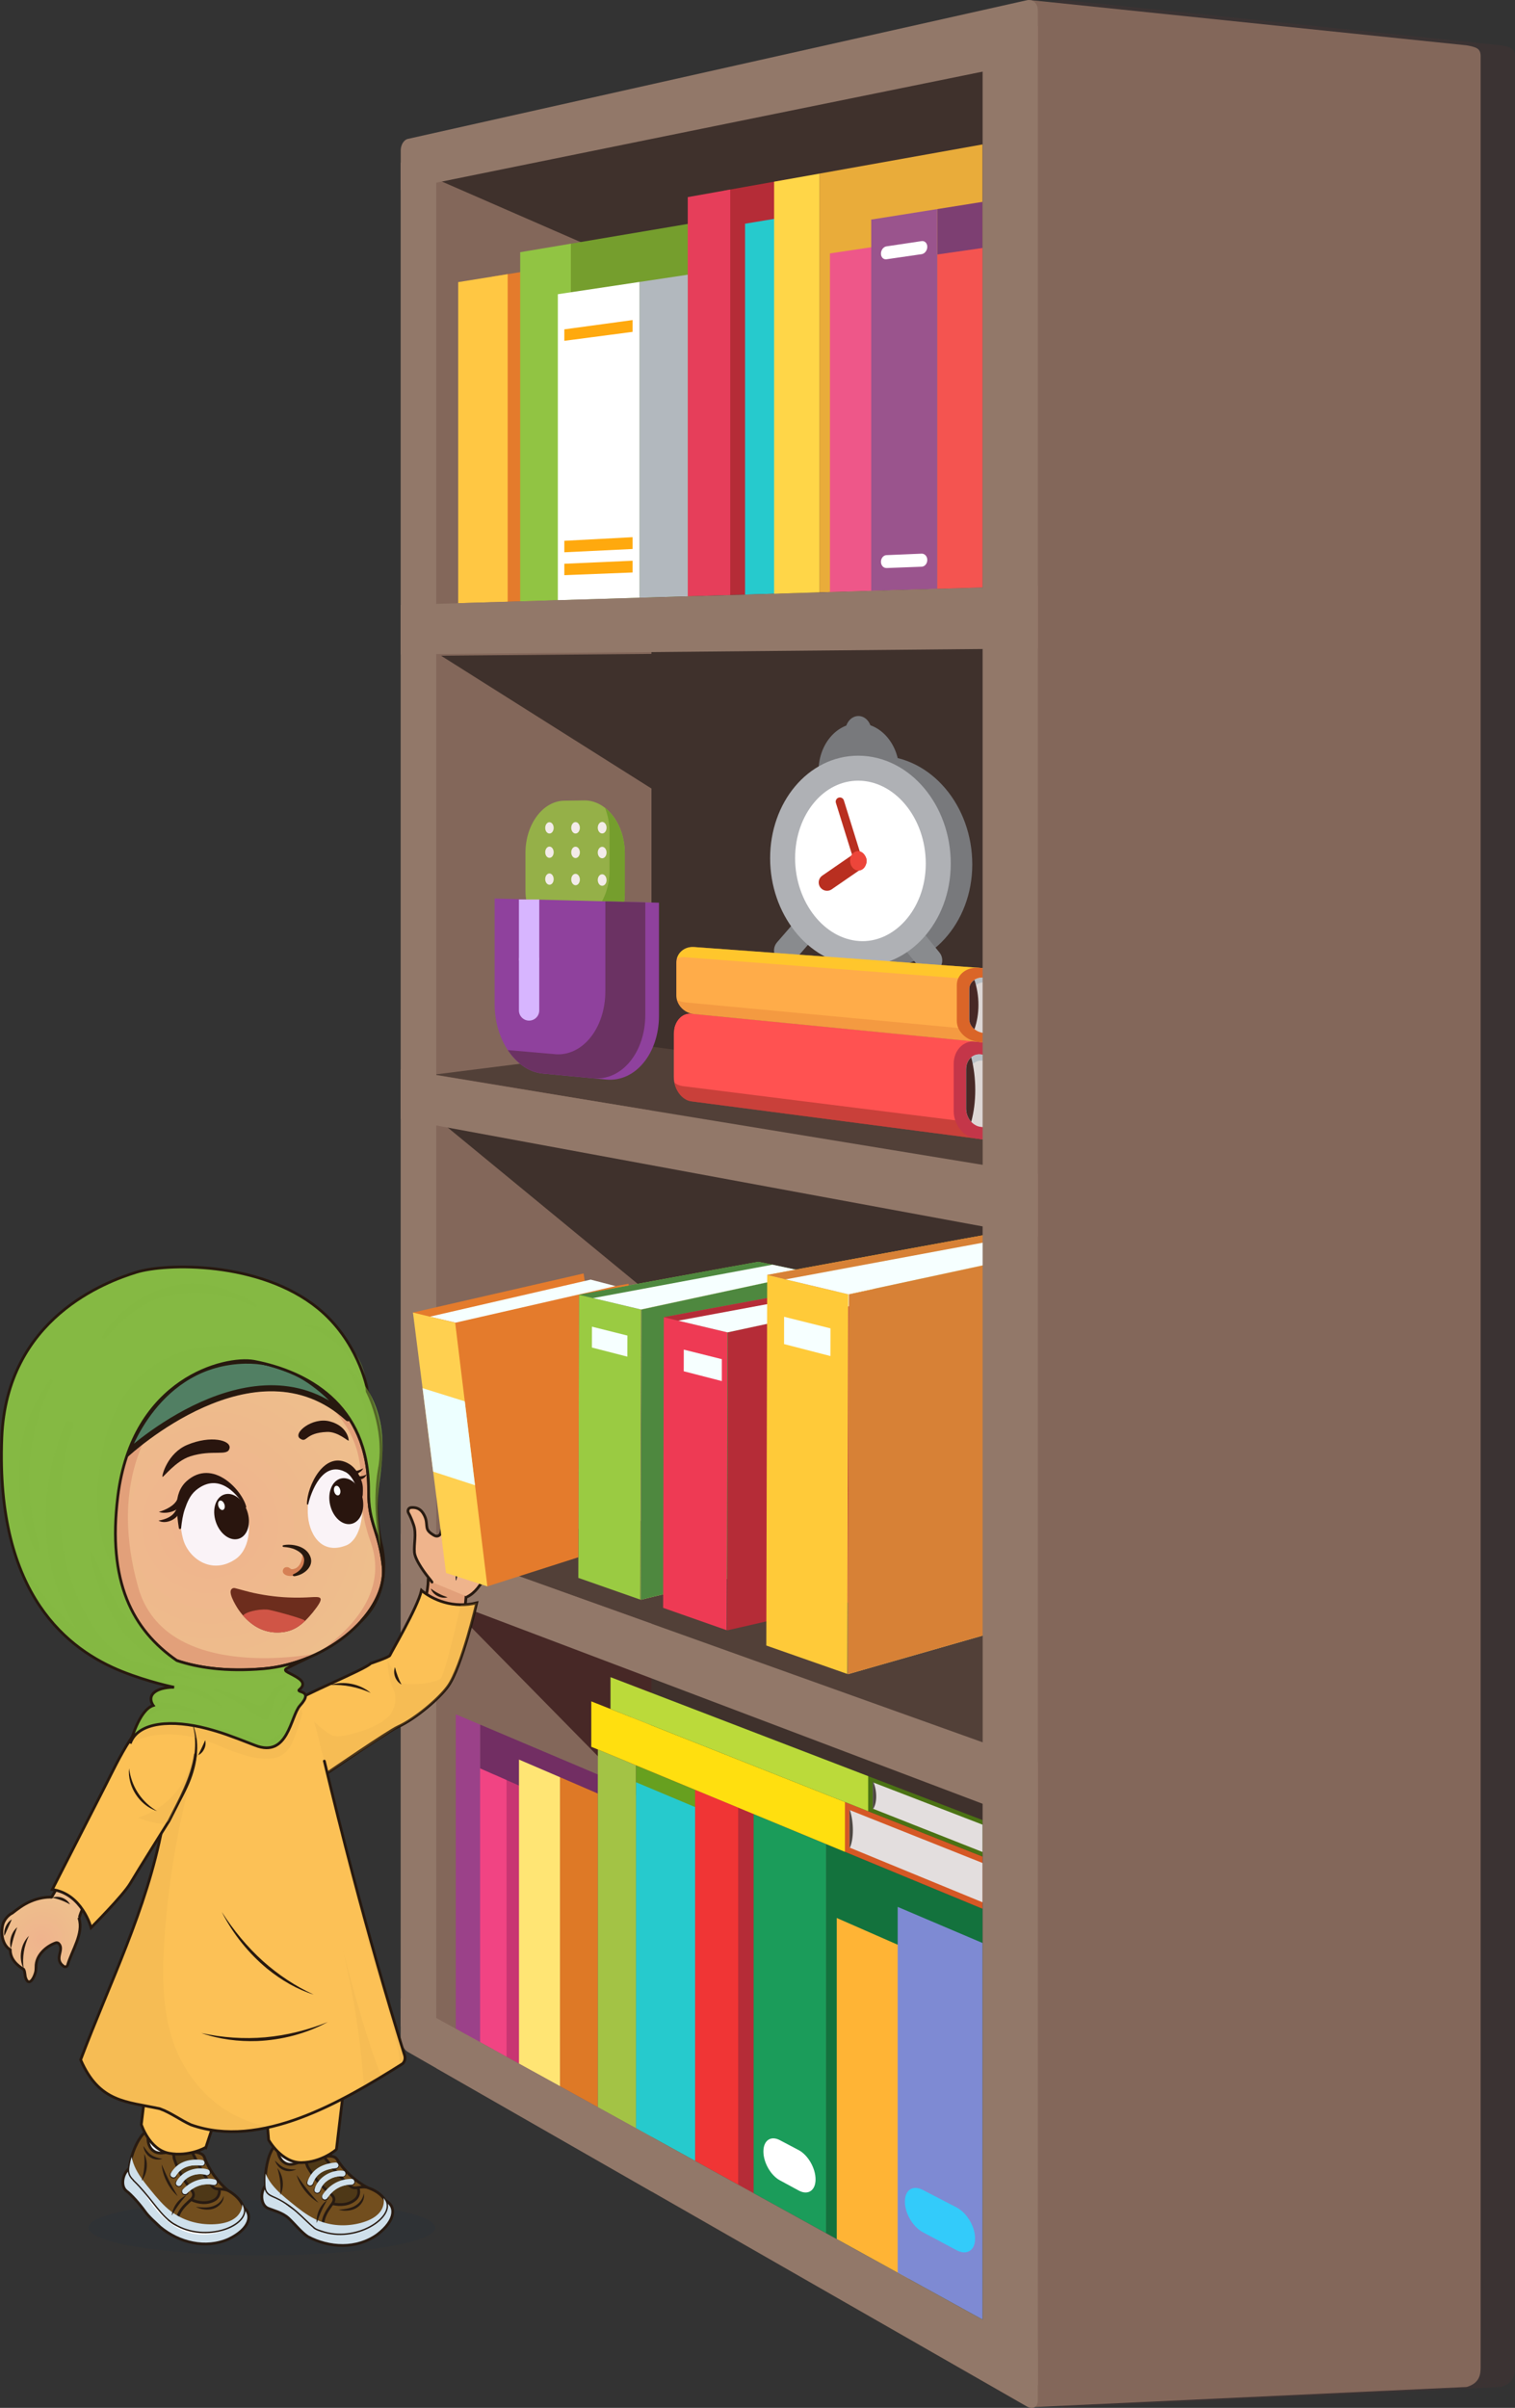 <?xml version="1.0" encoding="UTF-8"?>
<svg xmlns="http://www.w3.org/2000/svg" xmlns:xlink="http://www.w3.org/1999/xlink" viewBox="0 0 275.95 438.52">
  <rect x="0" y="0" width="275.95" height="438.52" fill="#333333" stroke="none"/>
  <defs>
    <style>
      .cls-1 {
        fill: #4b7214;
      }

      .cls-2 {
        stroke: #afb1b5;
      }

      .cls-2, .cls-3, .cls-4, .cls-5, .cls-6, .cls-7, .cls-8, .cls-9, .cls-10 {
        stroke-miterlimit: 10;
      }

      .cls-2, .cls-11 {
        fill: #fff;
      }

      .cls-2, .cls-5, .cls-7 {
        stroke-width: 4.55px;
      }

      .cls-12 {
        fill: #8f419d;
      }

      .cls-13 {
        fill: #722e63;
      }

      .cls-14 {
        fill: #517f63;
        stroke-width: 1.1px;
      }

      .cls-14, .cls-3, .cls-4, .cls-15, .cls-5, .cls-16, .cls-9, .cls-10 {
        stroke-linecap: round;
      }

      .cls-14, .cls-3, .cls-16, .cls-8 {
        stroke: #27190f;
      }

      .cls-14, .cls-15, .cls-16 {
        stroke-linejoin: round;
      }

      .cls-17 {
        fill: #b8bfc5;
      }

      .cls-3, .cls-4, .cls-18, .cls-15, .cls-5, .cls-6, .cls-8, .cls-9, .cls-10 {
        fill: none;
      }

      .cls-3, .cls-15, .cls-8 {
        stroke-width: .5px;
      }

      .cls-19 {
        fill: #f3ebe9;
      }

      .cls-20 {
        fill: #9a548d;
      }

      .cls-21 {
        fill: #29150e;
      }

      .cls-22 {
        fill: #4f4843;
      }

      .cls-23 {
        fill: #a3c345;
      }

      .cls-24 {
        fill: #7d3f72;
      }

      .cls-25 {
        fill: #ff5251;
      }

      .cls-26 {
        fill: #33cbfa;
      }

      .cls-27 {
        fill: #ffdf0f;
      }

      .cls-28 {
        fill: #83675a;
      }

      .cls-29 {
        fill: #e29f7a;
      }

      .cls-30 {
        fill: #c43649;
      }

      .cls-4 {
        stroke-width: 1.52px;
      }

      .cls-4, .cls-10 {
        stroke: #b92f20;
      }

      .cls-31 {
        fill: #de7926;
      }

      .cls-32 {
        fill: #3f312c;
      }

      .cls-33 {
        fill: #91c443;
      }

      .cls-34 {
        fill: #b52c37;
      }

      .cls-35 {
        fill: #e0ae4c;
        opacity: .2;
      }

      .cls-35, .cls-36, .cls-37 {
        mix-blend-mode: multiply;
      }

      .cls-38 {
        fill: #472826;
      }

      .cls-39 {
        fill: #4e3817;
      }

      .cls-40 {
        fill: #e2a07a;
      }

      .cls-41 {
        fill: #26cacd;
      }

      .cls-42 {
        fill: #4e883f;
        mix-blend-mode: darken;
      }

      .cls-43 {
        fill: #e9883a;
      }

      .cls-44 {
        fill: #efb48c;
      }

      .cls-45 {
        fill: #0c2949;
        opacity: .1;
      }

      .cls-46 {
        fill: #95b048;
      }

      .cls-47 {
        fill: url(#radial-gradient-5);
      }

      .cls-48 {
        fill: #f6ffff;
      }

      .cls-49 {
        fill: #e47b2c;
      }

      .cls-50 {
        fill: #9acb42;
      }

      .cls-51 {
        fill: #ddd7d5;
      }

      .cls-52 {
        fill: #d55825;
      }

      .cls-53 {
        fill: url(#radial-gradient);
      }

      .cls-54 {
        fill: url(#radial-gradient-3);
      }

      .cls-55 {
        fill: #125163;
      }

      .cls-36, .cls-56 {
        fill: #cfe0eb;
      }

      .cls-15 {
        stroke: #281b12;
      }

      .cls-57 {
        fill: #faf3f7;
      }

      .cls-58 {
        fill: #231f20;
      }

      .cls-59 {
        isolation: isolate;
      }

      .cls-60 {
        fill: #6b3263;
      }

      .cls-61 {
        fill: #6d2d1d;
      }

      .cls-5 {
        stroke: #898b8e;
      }

      .cls-62 {
        fill: #ffc743;
      }

      .cls-63 {
        fill: #ed453a;
      }

      .cls-64 {
        fill: #c83572;
      }

      .cls-65 {
        clip-path: url(#clippath-3);
      }

      .cls-66 {
        fill: #13723d;
      }

      .cls-67 {
        fill: #d78136;
      }

      .cls-68 {
        fill: url(#radial-gradient-2);
      }

      .cls-69, .cls-16 {
        fill: #fcc156;
      }

      .cls-70 {
        fill: #ffb435;
      }

      .cls-71 {
        fill: #e63e5a;
      }

      .cls-72 {
        fill: #da6528;
      }

      .cls-73 {
        fill: url(#radial-gradient-4);
      }

      .cls-16 {
        stroke-width: .96px;
      }

      .cls-6, .cls-9 {
        stroke: #d7b5ff;
        stroke-width: 3.7px;
      }

      .cls-74 {
        fill: #ffa90e;
      }

      .cls-75 {
        fill: #ffac49;
      }

      .cls-76 {
        fill: #f14483;
      }

      .cls-77 {
        fill: #f45450;
      }

      .cls-78 {
        fill: #524038;
      }

      .cls-79 {
        fill: #f6d56f;
      }

      .cls-80 {
        fill: #ffd050;
      }

      .cls-81 {
        fill: #ee5789;
      }

      .cls-82 {
        fill: #ee3a54;
      }

      .cls-7 {
        stroke: #78797c;
      }

      .cls-7, .cls-83 {
        fill: #78797c;
      }

      .cls-84 {
        fill: #d05546;
      }

      .cls-85 {
        fill: #e3dede;
      }

      .cls-86 {
        fill: #27190f;
      }

      .cls-87 {
        fill: #ecf0f2;
      }

      .cls-88 {
        fill: #932d24;
      }

      .cls-89 {
        fill: #bbda3a;
      }

      .cls-90 {
        fill: #ffe574;
      }

      .cls-91 {
        fill: #f03535;
      }

      .cls-92 {
        fill: #e9ac3a;
      }

      .cls-93 {
        fill: #927869;
      }

      .cls-94 {
        fill: #759e2d;
      }

      .cls-95 {
        clip-path: url(#clippath-2);
      }

      .cls-37, .cls-96 {
        fill: #85b943;
      }

      .cls-37, .cls-97 {
        opacity: .5;
      }

      .cls-98 {
        fill: url(#radial-gradient-6);
      }

      .cls-99 {
        fill: #9b4189;
      }

      .cls-100 {
        fill: #ffca39;
      }

      .cls-101 {
        fill: #67a01f;
      }

      .cls-102 {
        fill: url(#radial-gradient-7);
      }

      .cls-10 {
        stroke-width: 3.03px;
      }

      .cls-103 {
        fill: #1b9c5a;
      }

      .cls-104 {
        fill: #ffd648;
      }

      .cls-105 {
        fill: #281b12;
      }

      .cls-106 {
        fill: #b2b8be;
      }

      .cls-107 {
        fill: #94d2dc;
      }

      .cls-108 {
        fill: #803d3e;
        opacity: .11;
      }

      .cls-109 {
        fill: #edffff;
      }

      .cls-110 {
        fill: #724e1e;
      }

      .cls-111 {
        fill: #d58055;
      }

      .cls-112 {
        fill: #7e8ad3;
      }
    </style>
    <clipPath id="clippath-2">
      <path class="cls-46" d="M102.78,145.82l3.62-.05c4.05-.06,7.41,4.3,7.41,9.67v7.06c0,5.38-3.36,9.63-7.41,9.46l-3.62-.15c-3.91-.17-7.07-4.53-7.07-9.7v-6.79c0-5.17,3.15-9.45,7.07-9.5Z"/>
    </clipPath>
    <radialGradient id="radial-gradient" cx="-6209.69" cy="-2054.67" fx="-6209.69" fy="-2054.67" r="12.43" gradientTransform="translate(6494.78 1413.2) rotate(-9.24)" gradientUnits="userSpaceOnUse">
      <stop offset="0" stop-color="#eeb28c"/>
      <stop offset="1" stop-color="#ecbc8a"/>
    </radialGradient>
    <radialGradient id="radial-gradient-2" cx="-5033.9" cy="-4941.49" fx="-5033.9" fy="-4941.49" r="12.43" gradientTransform="translate(6517.8 3215.86) rotate(-20.79)" xlink:href="#radial-gradient"/>
    <radialGradient id="radial-gradient-3" cx="16578.15" cy="308.34" fx="16578.15" fy="308.34" r="7.66" gradientTransform="translate(16623.03) rotate(-180) scale(1 -1)" gradientUnits="userSpaceOnUse">
      <stop offset="0" stop-color="#efb38d"/>
      <stop offset="1" stop-color="#eebe8c"/>
    </radialGradient>
    <radialGradient id="radial-gradient-4" cx="16597.93" cy="327.59" fx="16597.93" fy="327.59" r="6.41" xlink:href="#radial-gradient-3"/>
    <radialGradient id="radial-gradient-5" cx="16605.92" cy="338.94" fx="16605.92" fy="338.94" r="9.94" xlink:href="#radial-gradient-3"/>
    <radialGradient id="radial-gradient-6" cx="16615.56" cy="353.22" fx="16615.56" fy="353.22" r="7.42" xlink:href="#radial-gradient-3"/>
    <radialGradient id="radial-gradient-7" cx="-7150.86" cy="-3499.77" fx="-7150.86" fy="-3499.77" r="30.36" gradientTransform="translate(7996.04 519.26) rotate(-24.34)" xlink:href="#radial-gradient-3"/>
    <clipPath id="clippath-3">
      <polygon class="cls-18" points="105.34 287.36 105.46 235.79 117.54 233.55 112.91 230 99.76 225.86 85.92 226.99 69.91 242.65 80.34 286.23 86.05 289.63 90.85 291.15 105.34 287.36"/>
    </clipPath>
  </defs>
  <g class="cls-59">
    <g id="Layer_2" data-name="Layer 2">
      <g id="Layer_3" data-name="Layer 3">
        <g>
          <path class="cls-108" d="M79.24,27.38v2.25s0,4.96,0,4.96v75.58s0,9.01,0,9.01v75.58s0,9.01,0,9.01v75.58s0,9.01,0,9.01v75.58s0,5.06,0,5.06v2.15c0,1,.57,2.13,1.28,2.54l112.73,64.56c.6.34,1.13.36,1.5.11h0l78.66-3.65c2.32-.7,2.53-2.22,2.53-3.63V10.23c0-1.4-.76-1.64-2.53-1.97L193.93.02h0c-.21-.03-.44-.03-.67.02l-112.73,25.25c-.71.16-1.28,1.09-1.28,2.09ZM85.73,290.81h0v76.7h0v-76.7ZM85.73,204.97h0v76.69h0,0s0,0,0,0h0s0-76.7,0-76.7ZM85.73,119.12h0v76.7h0v-76.7ZM85.73,33.27h0v76.7h0V33.27Z"/>
          <ellipse class="cls-45" cx="47.69" cy="405.71" rx="31.57" ry="5.03"/>
          <g>
            <g>
              <polygon class="cls-28" points="79.47 376.66 118.67 399.11 118.67 15.46 79.47 24.23 79.47 376.66"/>
              <polygon class="cls-32" points="121.03 237.83 80.34 204.35 128.85 213.23 121.03 237.83"/>
              <polygon class="cls-32" points="121.03 145.1 80.34 119.42 128.85 119 121.03 145.1"/>
              <polygon class="cls-32" points="121.03 50.75 80.34 33 128.85 23.13 121.03 50.75"/>
              <polygon class="cls-38" points="121.03 332.18 80.34 290.77 128.85 309.1 121.03 332.18"/>
              <path class="cls-32" d="M118.67,399.11l67.83,38.85c1.13.65,2.54-.17,2.54-1.47V1.68c0-1.01-.93-1.75-1.91-1.53l-68.46,15.31v383.65Z"/>
              <polygon class="cls-34" points="131.87 108.4 143.54 108.05 143.54 32.64 131.87 34.72 131.87 108.4"/>
              <polygon class="cls-78" points="79.47 281.66 119.42 276.63 178.96 284.76 178.96 317.29 79.47 281.66"/>
              <polygon class="cls-78" points="79.1 195.7 119.05 190.66 178.98 198.79 178.98 212.28 79.1 195.7"/>
              <g id="_2" data-name="2">
                <g>
                  <g>
                    <g>
                      <polygon class="cls-79" points="116.71 291.35 146.52 284.06 147.7 231.82 116.83 238.5 116.71 291.35"/>
                      <polygon class="cls-50" points="105.34 287.36 116.63 291.32 116.75 238.48 105.46 235.79 105.34 287.36"/>
                      <polygon class="cls-42" points="116.71 291.35 146.52 284.06 147.53 231.86 116.83 238.5 116.71 291.35"/>
                      <path class="cls-50" d="M105.46,235.79c.31-.09,32.48-5.99,32.66-5.99s9.57,2.03,9.57,2.03l-30.95,6.66-11.29-2.69Z"/>
                      <path class="cls-42" d="M105.46,235.79c.31-.09,32.48-5.99,32.66-5.99s9.57,2.03,9.57,2.03l-30.95,6.66-11.29-2.69Z"/>
                      <polygon class="cls-48" points="108.02 236.41 140.7 230.32 147.7 231.82 116.75 238.48 108.02 236.41"/>
                    </g>
                    <polygon class="cls-48" points="107.81 245.41 114.27 247.07 114.28 243.23 107.82 241.61 107.81 245.41"/>
                  </g>
                  <g>
                    <polygon class="cls-34" points="132.45 296.92 163.06 289.9 164.26 235.82 132.58 242.67 132.45 296.92"/>
                    <polygon class="cls-82" points="120.79 292.82 132.37 296.89 132.5 242.65 120.91 239.89 120.79 292.82"/>
                    <path class="cls-82" d="M120.91,239.89c.32-.09,33.34-6.15,33.53-6.15s9.82,2.08,9.82,2.08l-31.76,6.83-11.59-2.76Z"/>
                    <path class="cls-34" d="M120.91,239.89c.32-.09,33.34-6.15,33.53-6.15s9.82,2.08,9.82,2.08l-31.76,6.83-11.59-2.76Z"/>
                    <polygon class="cls-48" points="123.54 240.52 157.09 234.28 164.26 235.82 132.5 242.65 123.54 240.52"/>
                  </g>
                  <polygon class="cls-48" points="124.54 249.73 131.48 251.52 131.48 247.53 124.55 245.79 124.54 249.73"/>
                </g>
                <g>
                  <g>
                    <polygon class="cls-79" points="154.45 304.9 193.47 293.73 195 227 154.62 235.74 154.45 304.9"/>
                    <polygon class="cls-100" points="139.58 299.68 154.35 304.86 154.51 235.71 139.74 232.19 139.58 299.68"/>
                    <polygon class="cls-67" points="154.45 304.9 193.47 293.73 194.79 227.05 154.62 235.74 154.45 304.9"/>
                    <path class="cls-100" d="M139.74,232.19c.41-.11,42.51-7.84,42.74-7.84s12.52,2.66,12.52,2.66l-40.49,8.71-14.77-3.52Z"/>
                    <path class="cls-67" d="M139.74,232.19c.41-.11,42.51-7.84,42.74-7.84s12.52,2.66,12.52,2.66l-40.49,8.71-14.77-3.52Z"/>
                    <polygon class="cls-48" points="143.09 233 185.86 225.04 195 227 154.51 235.71 143.09 233"/>
                  </g>
                  <polygon class="cls-48" points="142.81 244.78 151.26 246.96 151.27 241.92 142.82 239.81 142.81 244.78"/>
                </g>
              </g>
              <g id="_4" data-name="4">
                <polygon class="cls-66" points="150.48 406.71 178.98 422.44 178.98 347.63 150.48 335.83 150.48 406.71"/>
                <polygon class="cls-13" points="108.9 383.76 87.45 371.91 87.45 314.08 108.9 323.17 108.9 383.76"/>
                <polygon class="cls-101" points="115.83 387.58 126.61 393.53 126.61 325.95 115.83 321.49 115.83 387.58"/>
                <polygon class="cls-31" points="102 379.95 108.9 383.76 108.9 326.64 102 323.66 102 379.95"/>
                <polygon class="cls-70" points="152.41 407.78 165.54 415.03 165.54 355.06 152.41 349.3 152.41 407.78"/>
                <polygon class="cls-103" points="137.23 399.4 150.48 406.71 150.48 335.83 137.23 330.35 137.23 399.4"/>
                <polygon class="cls-91" points="126.61 325.95 126.61 393.54 137.23 399.4 137.23 330.35 126.61 325.95"/>
                <polygon class="cls-34" points="134.45 329.2 134.45 397.87 137.23 399.4 137.23 330.35 134.45 329.2"/>
                <polygon class="cls-41" points="115.83 387.58 126.61 393.53 126.61 329.1 115.83 324.57 115.83 387.58"/>
                <polygon class="cls-64" points="90.03 373.34 97.2 377.3 97.2 326.36 90.03 323.2 90.03 373.34"/>
                <polygon class="cls-23" points="108.9 383.76 115.83 387.58 115.83 321.49 108.9 318.62 108.9 383.76"/>
                <polygon class="cls-90" points="102 379.95 94.53 375.83 94.53 320.45 102 323.66 102 379.95"/>
                <polygon class="cls-76" points="85.24 370.7 92.26 374.57 92.26 324.18 85.24 321.08 85.24 370.7"/>
                <polygon class="cls-99" points="83.02 369.47 87.45 371.91 87.45 314.08 83.02 312.21 83.02 369.47"/>
                <g>
                  <polygon class="cls-52" points="114.8 321.06 178.98 347.63 178.98 338.11 114.8 312.67 114.8 321.06"/>
                  <polygon class="cls-85" points="178.98 346.45 154.73 336.47 154.73 329.63 178.98 339.29 178.98 346.45"/>
                  <polygon class="cls-27" points="107.7 318.12 153.9 337.25 153.9 328.17 107.7 309.85 107.7 318.12"/>
                </g>
                <g>
                  <polygon class="cls-1" points="118.41 314.1 178.98 338.11 178.98 331.48 118.41 308.21 118.41 314.1"/>
                  <polygon class="cls-85" points="178.98 337.29 158.98 329.39 158.98 324.59 178.98 332.31 178.98 337.29"/>
                  <polygon class="cls-89" points="111.2 311.24 158.13 329.85 158.13 323.47 111.2 305.44 111.2 311.24"/>
                </g>
                <path class="cls-22" d="M154.81,336.5l-.08-.03v-6.84l.08.03c.34,1.06.54,2.34.54,3.64,0,1.3-.2,2.41-.54,3.2Z"/>
                <path class="cls-22" d="M159.05,329.42l-.08-.03v-4.96l.08.03c.34.8.55,1.75.55,2.7,0,.95-.21,1.73-.55,2.27Z"/>
                <path class="cls-11" d="M142.04,397.07l3.45,1.87c1.69.91,3.06,0,3.06-2.04h0c0-2.04-1.38-4.43-3.06-5.32l-3.45-1.82c-1.65-.87-2.99.05-2.99,2.06h0c0,2.01,1.33,4.35,2.99,5.25Z"/>
                <polygon class="cls-112" points="163.51 413.91 178.98 422.44 178.98 353.86 163.51 347.28 163.51 413.91"/>
                <path class="cls-26" d="M168.08,406.52l6.15,3.28c1.85.99,3.37.07,3.37-2.05v-.14c0-2.13-1.51-4.64-3.37-5.6l-6.15-3.19c-1.8-.93-3.25,0-3.25,2.07v.13c0,2.08,1.45,4.53,3.25,5.49Z"/>
              </g>
              <g>
                <path class="cls-25" d="M125.92,184.63l52.68,5.16,1.07.1,36.11,3.54c.62.06,1.13.65,1.13,1.31,0,.66-.51,1.15-1.13,1.09l-36.11-3.69v13.21s36.11,4.57,36.11,4.57c.62.08,1.13.68,1.13,1.34,0,.66-.51,1.14-1.13,1.05l-36.11-4.72-1.07-.14-52.68-6.88c-1.76-.23-3.19-2.23-3.19-4.44v-7.8c0-2.21,1.43-3.88,3.19-3.71Z"/>
                <g class="cls-97">
                  <path class="cls-88" d="M124.25,197.79l52.3,6.56,1.06.13,2.06.26v.62s36.11,4.57,36.11,4.57c.62.08,1.13.68,1.13,1.34,0,.66-.51,1.14-1.13,1.05l-36.11-4.72-1.07-.14-52.68-6.88c-1.48-.19-2.72-1.63-3.08-3.4.43.32.91.54,1.41.6Z"/>
                </g>
                <path class="cls-25" d="M124.25,187.04l52.3,5.4,1.06.11,2.06.21v-.62s36.11,3.69,36.11,3.69c.62.06,1.13-.43,1.13-1.09,0-.66-.51-1.25-1.13-1.31l-36.11-3.54-1.07-.1-52.68-5.16c-1.48-.14-2.72,1.01-3.08,2.69.43-.23.91-.33,1.41-.28Z"/>
                <path class="cls-30" d="M173.71,202.37v-8.62c0-2.45,1.75-4.28,3.9-4.07l.99.1,1.07.1,36.11,3.54c.62.06,1.13.65,1.13,1.31,0,.66-.51,1.15-1.13,1.09l-36.11-3.69v13.21s36.11,4.57,36.11,4.57c.62.08,1.13.68,1.13,1.34,0,.66-.51,1.14-1.13,1.05l-36.11-4.72-1.07-.14-.99-.13c-2.15-.28-3.9-2.51-3.9-4.96Z"/>
                <path class="cls-51" d="M178.6,192.03l37.02,3.78c-.68,2.06-1.06,4.4-1.06,6.92,0,2.52.38,4.95,1.06,7.17l-37.02-4.68c-1.44-.18-2.62-1.66-2.62-3.29v-7.21c0-1.63,1.18-2.84,2.62-2.69Z"/>
                <path class="cls-17" d="M178.6,192.03l37.02,3.78c-.12.36-.23.74-.33,1.12l-36.28-3.78c-1.45-.15-2.62,1.06-2.62,2.69v7.21c0,.21.02.41.05.61-.29-.51-.46-1.11-.46-1.73v-7.21c0-1.63,1.18-2.84,2.62-2.69Z"/>
                <path class="cls-38" d="M175.98,201.93v-7.21c0-.9.36-1.67.93-2.16.47,1.85.73,3.87.73,5.95,0,2.08-.26,4.04-.73,5.79-.57-.61-.93-1.47-.93-2.37Z"/>
              </g>
              <g>
                <path class="cls-83" d="M158.73,133.22c0-1.58-1.08-2.84-2.4-2.82s-2.37,1.3-2.37,2.87c0,1.56,1.06,2.82,2.37,2.82s2.4-1.29,2.4-2.87Z"/>
                <path class="cls-7" d="M174.82,157.43c0-9.65-6.72-17.5-14.78-17.52-7.82-.02-13.98,7.37-13.98,16.5,0,9.13,6.17,16.96,13.98,17.49s14.78-6.82,14.78-16.47Z"/>
                <path class="cls-83" d="M163.8,140.51c0-4.91-3.37-8.85-7.46-8.79s-7.25,3.96-7.25,8.74,3.22,8.71,7.25,8.79c4.09.09,7.46-3.83,7.46-8.74Z"/>
                <line class="cls-5" x1="149.33" y1="166.1" x2="143.26" y2="173.1"/>
                <line class="cls-5" x1="162.8" y1="166.83" x2="169.35" y2="174.9"/>
                <path class="cls-2" d="M170.9,157.29c0-9.58-6.62-17.37-14.56-17.39-7.71-.02-13.79,7.32-13.79,16.39s6.08,16.84,13.79,17.36,14.56-6.78,14.56-16.36Z"/>
                <line class="cls-10" x1="150.64" y1="160.71" x2="156.34" y2="156.78"/>
                <line class="cls-4" x1="152.98" y1="145.99" x2="156.34" y2="156.78"/>
                <path class="cls-63" d="M157.83,156.83c0-.98-.67-1.8-1.5-1.83s-1.49.75-1.49,1.72c0,.98.66,1.8,1.49,1.83s1.5-.74,1.5-1.72Z"/>
              </g>
              <g>
                <path class="cls-75" d="M126.39,172.47l52.79,3.85,1.07.08,36.19,2.64c.62.05,1.13.5,1.13,1s-.51.88-1.13.83l-36.19-2.75v10.1s36.19,3.43,36.19,3.43c.62.06,1.13.52,1.13,1.03,0,.51-.51.87-1.13.81l-36.19-3.54-1.07-.11-52.79-5.17c-1.77-.17-3.2-1.7-3.2-3.39v-5.96c0-1.69,1.43-2.97,3.2-2.84Z"/>
                <g class="cls-97">
                  <path class="cls-43" d="M124.72,182.54l52.41,4.92,1.07.1,2.06.19v.47s36.19,3.43,36.19,3.43c.62.06,1.13.52,1.13,1.03,0,.51-.51.87-1.13.81l-36.19-3.54-1.07-.11-52.79-5.17c-1.48-.15-2.73-1.24-3.09-2.59.43.25.91.41,1.42.46Z"/>
                </g>
                <g class="cls-97">
                  <path class="cls-27" d="M124.72,174.32l52.41,4.03,1.07.08,2.06.16v-.47l36.19,2.75c.62.05,1.13-.33,1.13-.83s-.51-.96-1.13-1l-36.19-2.64-1.07-.08-52.79-3.85c-1.48-.11-2.73.78-3.09,2.06.43-.17.91-.26,1.42-.22Z"/>
                </g>
                <path class="cls-72" d="M174.28,185.96v-6.59c0-1.87,1.75-3.27,3.91-3.12l.99.07,1.07.08,36.19,2.64c.62.05,1.13.5,1.13,1s-.51.88-1.13.83l-36.19-2.75v10.1s36.19,3.43,36.19,3.43c.62.06,1.13.52,1.13,1.03,0,.51-.51.87-1.13.81l-36.19-3.54-1.07-.11-.99-.1c-2.16-.21-3.91-1.91-3.91-3.79Z"/>
                <path class="cls-51" d="M179.18,178.04l37.1,2.82c-.68,1.58-1.06,3.37-1.06,5.3,0,1.93.38,3.79,1.06,5.48l-37.1-3.52c-1.45-.14-2.62-1.27-2.62-2.51v-5.51c0-1.24,1.18-2.17,2.62-2.06Z"/>
                <path class="cls-17" d="M179.18,178.04l37.1,2.82c-.12.28-.23.56-.33.86l-36.36-2.82c-1.45-.11-2.63.81-2.63,2.06v5.52c0,.16.02.31.06.47-.29-.39-.46-.85-.46-1.32v-5.51c0-1.24,1.18-2.17,2.62-2.06Z"/>
                <path class="cls-38" d="M176.56,185.62v-5.51c0-.69.36-1.28.93-1.65.47,1.42.73,2.96.73,4.55,0,1.59-.26,3.09-.73,4.43-.57-.47-.93-1.12-.93-1.81Z"/>
              </g>
              <g>
                <g>
                  <path class="cls-46" d="M102.78,145.82l3.62-.05c4.05-.06,7.41,4.3,7.41,9.67v7.06c0,5.38-3.36,9.63-7.41,9.46l-3.62-.15c-3.91-.17-7.07-4.53-7.07-9.7v-6.79c0-5.17,3.15-9.45,7.07-9.5Z"/>
                  <g class="cls-95">
                    <path class="cls-19" d="M110.48,150.74c0-.58-.36-1.05-.8-1.05s-.8.47-.8,1.05c0,.58.36,1.05.8,1.05s.8-.47.8-1.05Z"/>
                    <path class="cls-19" d="M105.62,150.76c0-.57-.35-1.04-.79-1.04s-.78.47-.78,1.04c0,.57.35,1.04.78,1.04s.79-.47.79-1.04Z"/>
                    <path class="cls-19" d="M100.85,150.77c0-.57-.35-1.03-.77-1.03s-.77.46-.77,1.03c0,.57.34,1.03.77,1.03s.77-.46.77-1.03Z"/>
                    <path class="cls-19" d="M110.48,155.27c0-.58-.36-1.05-.8-1.05s-.8.47-.8,1.04c0,.58.36,1.05.8,1.05s.8-.46.8-1.04Z"/>
                    <path class="cls-19" d="M105.62,155.24c0-.57-.35-1.04-.79-1.04s-.78.46-.78,1.03.35,1.04.78,1.04.79-.46.79-1.03Z"/>
                    <path class="cls-19" d="M100.85,155.21c0-.57-.35-1.03-.77-1.03s-.77.46-.77,1.02c0,.57.34,1.03.77,1.03s.77-.45.77-1.02Z"/>
                    <path class="cls-19" d="M110.48,160.28c0-.58-.36-1.06-.8-1.06s-.8.46-.8,1.04.36,1.06.8,1.06.8-.46.8-1.04Z"/>
                    <path class="cls-19" d="M105.62,160.19c0-.57-.35-1.05-.79-1.05s-.78.45-.78,1.03c0,.57.35,1.04.78,1.05s.79-.45.79-1.03Z"/>
                    <path class="cls-19" d="M100.85,160.11c0-.57-.35-1.04-.77-1.04s-.77.45-.77,1.02.34,1.03.77,1.04.77-.45.77-1.02Z"/>
                  </g>
                </g>
                <path class="cls-94" d="M100.12,167.9l3.58.12c4,.14,7.32-4.12,7.32-9.47v-7.02c0-1.59-.3-3.08-.82-4.4,2.15,1.69,3.61,4.78,3.61,8.31v7.06c0,5.38-3.36,9.63-7.41,9.46l-3.62-.15c-2.76-.12-5.13-2.32-6.3-5.41,1.06.9,2.3,1.45,3.64,1.5Z"/>
                <path class="cls-12" d="M98.86,195.51l11.58,1.09c5.25.5,9.59-4.71,9.59-11.64v-20.56s-29.93-.76-29.93-.76v19.28c0,6.5,3.88,12.13,8.77,12.59Z"/>
                <path class="cls-60" d="M101.05,191.99c5.04.44,9.21-4.71,9.21-11.49v-16.34s7.28.18,7.28.18v20.45c0,6.89-4.3,12.07-9.49,11.58l-9.18-.87c-2.53-.24-4.78-1.86-6.37-4.26l8.55.74Z"/>
                <line class="cls-9" x1="96.37" y1="174.89" x2="96.37" y2="184.02"/>
                <line class="cls-6" x1="96.37" y1="163.81" x2="96.37" y2="174.89"/>
              </g>
              <g id="_1" data-name="1">
                <polygon class="cls-94" points="127.89 108.52 103.98 109.24 103.98 44.38 127.89 40.34 127.89 108.52"/>
                <polygon class="cls-92" points="178.98 106.99 149.25 107.88 149.25 31.62 178.98 26.3 178.98 106.99"/>
                <polygon class="cls-24" points="178.98 106.99 170.71 107.24 170.71 38.08 178.98 36.76 178.98 106.99"/>
                <polygon class="cls-77" points="170.71 107.24 178.98 106.99 178.98 45.16 170.71 46.35 170.71 107.24"/>
                <polygon class="cls-81" points="151.17 107.83 160.68 107.54 160.68 44.73 151.17 46.15 151.17 107.83"/>
                <polygon class="cls-41" points="135.71 108.29 141.92 108.1 141.92 39.71 135.71 40.74 135.71 108.29"/>
                <polygon class="cls-71" points="125.27 108.6 133.01 108.37 133.01 34.52 125.27 35.9 125.27 108.6"/>
                <polygon class="cls-106" points="116.47 108.86 125.27 108.6 125.27 50.03 116.47 51.35 116.47 108.86"/>
                <polygon class="cls-49" points="89.67 109.67 98.93 109.39 98.93 48.89 89.67 50.38 89.67 109.67"/>
                <polygon class="cls-33" points="94.75 109.51 103.98 109.24 103.98 44.38 94.75 45.93 94.75 109.51"/>
                <polygon class="cls-11" points="116.47 108.86 101.61 109.31 101.61 53.58 116.47 51.35 116.47 108.86"/>
                <polygon class="cls-62" points="83.46 109.85 92.47 109.58 92.47 49.93 83.46 51.38 83.46 109.85"/>
                <polygon class="cls-74" points="102.79 100.58 115.22 99.98 115.22 97.83 102.79 98.49 102.79 100.58"/>
                <polygon class="cls-74" points="102.79 104.75 115.22 104.26 115.22 102.12 102.79 102.67 102.79 104.75"/>
                <polygon class="cls-74" points="102.79 62.07 115.22 60.44 115.22 58.29 102.79 59.98 102.79 62.07"/>
                <polygon class="cls-20" points="158.69 107.6 170.71 107.24 170.71 38.08 158.69 39.99 158.69 107.6"/>
              </g>
              <path class="cls-28" d="M188.5,438.36l78.66-3.65c2.32-.7,2.53-2.22,2.53-3.63V10.23c0-1.4-.76-1.64-2.53-1.97L187.68.02l.83,438.33Z"/>
              <g>
                <path class="cls-93" d="M72.98,34.59l116.06-23.59V1.87c0-1.26-.92-2.08-2.04-1.82l-112.73,25.25c-.71.16-1.28,1.09-1.28,2.09v7.21Z"/>
                <polygon class="cls-93" points="178.98 6.89 178.98 428.73 189.04 434.4 189.04 4.73 178.98 6.89"/>
                <polygon class="cls-93" points="72.98 29.64 72.98 368.99 79.47 372.65 79.47 28.24 72.98 29.64"/>
                <polygon class="cls-93" points="72.98 119.18 189.04 118.1 189.04 106.69 72.98 110.17 72.98 119.18"/>
                <polygon class="cls-93" points="72.98 203.77 189.04 225.21 189.04 213.79 72.98 194.75 72.98 203.77"/>
                <polygon class="cls-93" points="72.98 288.35 189.04 332.31 189.04 320.9 72.98 279.34 72.98 288.35"/>
                <path class="cls-93" d="M74.27,373.68l112.73,64.56c1.13.65,2.04.15,2.04-1.11v-9.13s-116.06-64.07-116.06-64.07v7.21c0,1,.57,2.13,1.28,2.54Z"/>
              </g>
              <polygon class="cls-104" points="141 108.13 149.25 107.88 149.25 31.62 141 33.09 141 108.13"/>
              <path class="cls-11" d="M161.46,47.22l6.41-.93c.57-.08,1.03-.68,1.03-1.34h0c0-.66-.46-1.12-1.03-1.04l-6.41.96c-.55.08-1,.67-1,1.32h0c0,.65.45,1.11,1,1.03Z"/>
              <path class="cls-11" d="M161.46,103.45l6.41-.24c.57-.02,1.03-.57,1.03-1.23h0c0-.66-.46-1.17-1.03-1.15l-6.41.27c-.55.02-1,.57-1,1.21h0c0,.65.45,1.16,1,1.13Z"/>
            </g>
            <g>
              <g>
                <g>
                  <path class="cls-40" d="M82.73,302.56c1.57-4.34,1.94-9.23,2.34-13.74-2.05-1.35-4.66-1.8-7.06-1.25-.03,1.32-.23,2.53-.53,3.65,2.16,1.75,3.68,4.25,4.49,6.92.43,1.43.67,2.91.75,4.41Z"/>
                  <path class="cls-3" d="M82.73,302.56c1.57-4.34,1.94-9.23,2.34-13.74-2.05-1.35-4.66-1.8-7.06-1.25-.03,1.32-.23,2.53-.53,3.65"/>
                  <path class="cls-86" d="M81.52,290.9c-1.2.33-2.64-.41-3.06-1.59.96.7,1.94,1.21,3.06,1.59h0Z"/>
                </g>
                <g>
                  <path class="cls-44" d="M78.69,288.13c-.2-.29-.42-.57-.65-.84-.17-.2-2.41-3.01-2.55-4.57-.14-1.56.41-3.39-.16-5.03-.34-.99-.65-1.66-.92-2.14-.24-.42-.02-.94.43-.99.67-.07,1.57.04,2.18.96,1.09,1.64.33,2.58,1.12,3.41.26.28.61.51.97.71.55.3,1.09.03,1.22-.58.45-2.18,2.09-6.83,2.9-8.18,1-1.65,2.06-2.65,2.92-2.25.86.4.96,1.21.47,2.02-.49.82-2.42,3.16-2.55,6.4,0,0,4.02-5.33,5.52-6.73.88-.81,1.43-.41,1.67.25.25.67.09,1.4-.36,1.89-.99,1.08-3.8,4.38-4.13,6.4,0,0,1.95-1.11,2.67-1.78.72-.67,2.83-2.13,3.77-2.47.87-.31,1.96.87.99,1.88-.96,1.01-3.34,2.14-4.08,3.8,0,0-1.26,1.71.85,1.38.75-.12,2.03-.41,3.18-.55.99-.12,2.52.39,1.14,1.34-1.48,1.03-3.73,1.07-4.51,1.91-.66.71-1.36,1.4-1.93,2.18-.64.88-1.17,1.84-1.86,2.69-.52.63-1.14,1.2-1.87,1.56"/>
                  <path class="cls-15" d="M78.69,288.13c-.2-.29-.42-.57-.65-.84-.17-.2-2.41-3.01-2.55-4.57-.14-1.56.41-3.39-.16-5.03-.34-.99-.65-1.66-.92-2.14-.24-.42-.02-.94.43-.99.67-.07,1.57.04,2.18.96,1.09,1.64.33,2.58,1.12,3.41.26.28.61.51.97.71.55.3,1.09.03,1.22-.58.45-2.18,2.09-6.83,2.9-8.18,1-1.65,2.06-2.65,2.92-2.25.86.4.96,1.21.47,2.02-.49.82-2.42,3.16-2.55,6.4,0,0,4.02-5.33,5.52-6.73.88-.81,1.43-.41,1.67.25.25.67.09,1.4-.36,1.89-.99,1.08-3.8,4.38-4.13,6.4,0,0,1.95-1.11,2.67-1.78.72-.67,2.83-2.13,3.77-2.47.87-.31,1.96.87.99,1.88-.96,1.01-3.34,2.14-4.08,3.8,0,0-1.26,1.71.85,1.38.75-.12,2.03-.41,3.18-.55.99-.12,2.52.39,1.14,1.34-1.48,1.03-3.73,1.07-4.51,1.91-.66.71-1.36,1.4-1.93,2.18-.64.88-1.17,1.84-1.86,2.69-.52.63-1.14,1.2-1.87,1.56"/>
                  <path class="cls-58" d="M82.22,277.91c.04-.12,2.01.51,4.1,1.94,2.1,1.41,3.42,3,3.32,3.08-.11.1-1.55-1.3-3.6-2.67-2.04-1.39-3.88-2.21-3.82-2.34Z"/>
                  <path class="cls-58" d="M83.05,287.85c-.08-.01-.03-.47-.06-1.2,0-.36-.07-.79-.14-1.26-.09-.47-.22-.98-.4-1.5-.37-1.04-.88-1.91-1.29-2.51-.42-.6-.72-.94-.67-1,.04-.04.44.22.94.78.5.57,1.1,1.46,1.48,2.56.19.55.32,1.09.38,1.59.06.5.08.96.04,1.34-.06.76-.23,1.21-.29,1.19Z"/>
                  <path class="cls-58" d="M84.57,286.67c-.07-.12.68-.64,1.48-1.42.8-.77,1.35-1.5,1.47-1.43.11.06-.27.96-1.13,1.78-.85.83-1.76,1.19-1.82,1.07Z"/>
                </g>
                <g>
                  <path class="cls-69" d="M50.88,319.57c-1.34-1.38-1.57-3.49-.79-5.25.68-1.53,1.61-2.99,2.75-3.93,2.03-1.67,13.53-6.26,14.7-7.46,0,0,3.41-1.14,3.49-1.47.07-.33,5.04-8.67,5.74-11.82,0,0,2.78,2.55,7.14,2.61.91.01,1.89-.08,2.93-.34,0,0-2.73,11.7-5.22,15.18-1.62,2.27-6,5.98-9.16,7.41-1.69.76-12.93,8.46-12.93,8.46,0,0-5.51-.17-8.65-3.39Z"/>
                  <path class="cls-3" d="M50.88,319.57c-1.34-1.38-1.57-3.49-.79-5.25.68-1.53,1.61-2.99,2.75-3.93,2.03-1.67,13.53-6.26,14.7-7.46,0,0,3.41-1.14,3.49-1.47.07-.33,5.04-8.67,5.74-11.82,0,0,2.78,2.55,7.14,2.61.91.01,1.89-.08,2.93-.34,0,0-2.73,11.7-5.22,15.18-1.62,2.27-6,5.98-9.16,7.41-1.69.76-12.93,8.46-12.93,8.46,0,0-5.51-.17-8.65-3.39Z"/>
                  <path class="cls-35" d="M70.6,302.2s0,.06.01.12c0-.1,0-.14-.01-.12Z"/>
                  <path class="cls-35" d="M71.1,312.27c.71-1.01,1.34-2.94.54-4.62-.99-2.08-1.03-4.97-1.03-5.32.19.6,1.73,3.22,2.27,3.98.59.84,6.63.28,7.42-.64.8-.93,3.61-13.14,3.61-13.42.91.01,1.89-.09,2.93-.34,0,0-2.73,11.7-5.22,15.18-1.63,2.27-6,5.98-9.16,7.41l-12.93,8.46s-1.73-6.49-2.19-7.65-1.8-3.29-1.8-3.29c0,0,3.65,3.55,5.03,4.05,1.39.5,5.04-.58,7.28-1.57s3.26-2.23,3.26-2.23Z"/>
                  <path class="cls-86" d="M71.94,303.62c-.43,1.14.12,2.59,1.18,3.16-.53-1.03-.91-2.04-1.18-3.16h0Z"/>
                  <path class="cls-86" d="M60.14,306.87c2.57-.11,5.04.38,7.38,1.44-1.98-1.67-4.92-2.24-7.38-1.44h0Z"/>
                </g>
                <g>
                  <g>
                    <path class="cls-55" d="M26.77,388.26c.28-.45.98-.61,1.6-.42-.12,5.59-3.51,2.22-1.6.42Z"/>
                    <path class="cls-53" d="M26.01,391.86c1.4,2.99,5.03,3.62,7.96,3.89.44-.05.88-.27,1.1-.66.21-3.68,1.15-7.09,2.43-10.34,1.18-2.99,2.65-5.86,4.12-8.69,1.24-2.38,2.48-4.73,3.55-7.12-3.88-2.42-9.88-1.54-12.85,2.15-.4.47-.75.96-1.06,1.47-1.99,3.3-2.25,7.34-2.8,11.26-.4,2.85-.96,5.64-2.46,8.03Z"/>
                    <path class="cls-15" d="M26.01,391.86c1.4,2.99,5.03,3.62,7.96,3.89.44-.05.88-.27,1.1-.66.21-3.68,1.15-7.09,2.43-10.34,1.18-2.99,2.65-5.86,4.12-8.69,1.24-2.38,2.48-4.73,3.55-7.12-3.88-2.42-9.88-1.54-12.85,2.15-.4.47-.75.96-1.06,1.47-1.99,3.3-2.25,7.34-2.8,11.26-.4,2.85-.96,5.64-2.46,8.03Z"/>
                    <path class="cls-29" d="M31.26,372.57c3.14,1.9,6.7,3.11,10.36,3.49,1.24-2.38,2.48-4.73,3.55-7.12-3.88-2.42-9.88-1.54-12.85,2.15-.4.47-.75.96-1.06,1.47Z"/>
                    <path class="cls-87" d="M26.01,391.86c1.4,2.99,5.03,3.62,7.96,3.89.44-.05.88-.27,1.1-.66.21-3.68,1.15-7.09,2.43-10.34-2.93.74-6.15.39-9.03-.92-.4,2.85-.96,5.64-2.46,8.03Z"/>
                    <path class="cls-15" d="M26.01,391.86c1.4,2.99,5.03,3.62,7.96,3.89.44-.05.88-.27,1.1-.66.21-3.68,1.15-7.09,2.43-10.34-2.93.74-6.15.39-9.03-.92-.4,2.85-.96,5.64-2.46,8.03Z"/>
                  </g>
                  <g>
                    <g>
                      <path class="cls-56" d="M44.22,401.86c1.97,1.42,1.34,4.04-2.58,5.92-4.18,1.86-9,.67-12.45-2.18-.97-.95-2.03-1.8-2.82-2.91-.94-1.31-2.48-3.05-3.34-3.67-1.32-1.07-.5-3.91,1.11-4.46,2.05,5.61,8.3,10.45,14.4,10.21,2.16.07,4.62-1.16,5.68-2.91Z"/>
                      <path class="cls-15" d="M44.22,401.86c1.97,1.42,1.34,4.04-2.58,5.92-4.18,1.86-9,.67-12.45-2.18-.97-.95-2.03-1.8-2.82-2.91-.94-1.31-2.48-3.05-3.34-3.67-1.32-1.07-.5-3.91,1.11-4.46,2.05,5.61,8.3,10.45,14.4,10.21,2.16.07,4.62-1.16,5.68-2.91Z"/>
                    </g>
                    <path class="cls-11" d="M44.25,403.56c-2.66,2.76-6.89,3.75-10.45,2.36-3.63-1.39-6-4.64-8.22-7.68,1.46,2.48,3.13,4.95,5.49,6.69,4.05,3.11,9.94,2.64,13.18-1.37h0Z"/>
                    <path class="cls-39" d="M40.33,398.54c1.42,2.87-3.25,3.94-5.19,2.92-2.16-1.85-6.57-9.62-4.2-10.76.92-.48,2.17-.74,3.32-.72,1.6.25,1.83.55,1.95,1.71.62,3,2.78,4.99,4.13,6.86Z"/>
                    <path class="cls-15" d="M40.33,398.54c1.42,2.87-3.25,3.94-5.19,2.92-2.16-1.85-6.57-9.62-4.2-10.76.92-.48,2.17-.74,3.32-.72,1.6.25,1.83.55,1.95,1.71.62,3,2.78,4.99,4.13,6.86Z"/>
                    <path class="cls-110" d="M30.76,404.21c.34.29.7.54,1.07.77,0,0,.01,0,.02,0,5.61,3.45,13.69.24,12.47-3.08-.05-.15-.12-.3-.19-.44-.79-1.59-2.52-2.69-4.97-3.65,1.24.52.94,2.29-.12,2.86-1.3.73-2.9.56-4.24-.09-.37-.18-.72-.39-1.04-.63-1.17.54-2.09,1.61-2.6,2.8-.2.47-.34.96-.4,1.45Z"/>
                    <path class="cls-15" d="M30.76,404.21c.34.29.7.54,1.07.77,0,0,.01,0,.02,0,5.61,3.45,13.69.24,12.47-3.08-.05-.15-.12-.3-.19-.44-.79-1.59-2.52-2.69-4.97-3.65,1.24.52.94,2.29-.12,2.86-1.3.73-2.9.56-4.24-.09-.37-.18-.72-.39-1.04-.63-1.17.54-2.09,1.61-2.6,2.8-.2.47-.34.96-.4,1.45Z"/>
                    <path class="cls-110" d="M24.4,397.01c2.87,2.77,4.35,5.49,6.36,7.19.34.29.69.55,1.07.77,0,0,.01,0,.02,0,.08.05.16.09.24.14.06-.58.17-1.08.34-1.53.39-1.05,1.07-1.82,2.03-2.69.11-.1.23-.2.34-.31.22-.21.4-.45.44-.75.06-.48-.27-.9-.57-1.28-1.28-1.59-2.27-3.41-2.92-5.35-.05-.15-.07-.3-.08-.46-.02-.34-.12-.51-.42-.66-.88-.21-1.58.12-2.37.01-1.95-.3-2.37-2.78-1.49-4.28-1.43.28-2.76,2.71-3.42,4.99-.13.46-.24.91-.31,1.34-.19,1.09-.33,1.81.75,2.85Z"/>
                    <path class="cls-15" d="M24.4,397.01c2.87,2.77,4.35,5.49,6.36,7.19.34.29.69.55,1.07.77,0,0,.01,0,.02,0,.08.05.16.09.24.14.06-.58.17-1.08.34-1.53.39-1.05,1.07-1.82,2.03-2.69.11-.1.23-.2.34-.31.22-.21.4-.45.44-.75.06-.48-.27-.9-.57-1.28-1.28-1.59-2.27-3.41-2.92-5.35-.05-.15-.07-.3-.08-.46-.02-.34-.12-.51-.42-.66-.88-.21-1.58.12-2.37.01-1.95-.3-2.37-2.78-1.49-4.28-1.43.28-2.76,2.71-3.42,4.99-.13.46-.24.91-.31,1.34-.19,1.09-.33,1.81.75,2.85Z"/>
                    <path class="cls-110" d="M41.53,398.94c-1.96-1.67-3.48-3.82-4.32-6.11-.1-.26-.31-.45-.56-.58-.6-.31-1.62-.45-1.5.02,1.19,2.22,2.01,3.99,3.49,5.87.68.85,1.65.28,2.89.8Z"/>
                    <path class="cls-15" d="M41.53,398.94c-1.96-1.67-3.48-3.82-4.32-6.11-.1-.26-.31-.45-.56-.58-.6-.31-1.62-.45-1.5.02,1.19,2.22,2.01,3.99,3.49,5.87.68.85,1.65.28,2.89.8Z"/>
                    <path class="cls-36" d="M24.4,397.01c2.87,2.77,4.35,5.49,6.36,7.19.34.29.69.55,1.07.77,0,0,.01,0,.02,0,5.61,3.45,13.69.24,12.47-3.08-.05-.15-.12-.3-.19-.44,0,.85-.43,1.71-1.07,2.29-.93.84-2.21,1.16-3.45,1.29-2.47.24-5.02-.25-7.18-1.46-.37-.21-.73-.44-1.08-.69-.06-.05-.13-.09-.19-.14-1.42-1.08-2.57-2.48-3.71-3.87-.99-1.21-1.99-2.43-2.69-3.82-.36-.71-.64-1.47-.79-2.25-.13.46-.24.91-.31,1.34-.19,1.09-.33,1.81.75,2.85Z"/>
                    <g>
                      <path class="cls-105" d="M40.75,399.89c-.31.98-1.14,1.65-2.08,1.94-.97.29-1.99.19-3,.08.47.24.98.4,1.51.47.53.07,1.09.05,1.62-.11,1.03-.31,2-1.25,1.95-2.38h0Z"/>
                      <path class="cls-105" d="M33.94,399.79c-1.42.64-2.5,2.14-2.66,3.69.35-.57.85-1.38,1.24-1.91.44-.62.93-1.18,1.42-1.78h0Z"/>
                      <path class="cls-105" d="M32.34,399.92c-.54-.94-1.08-1.86-1.56-2.82-.42-.83-.96-2.07-1.34-2.93.2,2.15,1.29,4.32,2.89,5.76h0Z"/>
                      <path class="cls-105" d="M29.61,393.17c-1.14-.2-2.09-.49-2.83-1.43-.23-.28-.44-.59-.67-.91.23,1.74,1.79,2.85,3.5,2.34h0Z"/>
                      <path class="cls-105" d="M26.26,392.24c.06.84.09,1.66.01,2.49-.07.83-.25,1.63-.47,2.44,1.07-1.35,1.26-3.41.45-4.93h0Z"/>
                    </g>
                    <g>
                      <circle class="cls-105" cx="32.57" cy="397.63" r=".65"/>
                      <circle class="cls-105" cx="31.58" cy="396.08" r=".65"/>
                      <circle class="cls-105" cx="33.72" cy="399.15" r=".65"/>
                      <ellipse class="cls-105" cx="39.03" cy="397.46" rx=".62" ry=".6" transform="translate(-63.28 11.42) rotate(-9.24)"/>
                      <ellipse class="cls-105" cx="37.72" cy="395.66" rx=".62" ry=".6" transform="translate(-63.01 11.18) rotate(-9.24)"/>
                      <ellipse class="cls-105" cx="36.77" cy="393.94" rx=".62" ry=".6" transform="translate(-62.75 11.01) rotate(-9.24)"/>
                      <g>
                        <path class="cls-56" d="M33.19,399.12c.01.11.06.22.14.31.12.12.29.17.45.15.1-.02.2-.06.28-.14,1.37-1.35,3.04-1.88,4.82-1.53.28.06.55-.13.61-.41,0-.01,0-.02,0-.04.03-.27-.14-.52-.41-.57-2.13-.42-4.12.2-5.75,1.8-.12.12-.17.27-.15.43Z"/>
                        <path class="cls-36" d="M33.19,399.12c.01.11.06.22.14.31.12.12.29.17.45.15.1-.02.2-.06.28-.14,1.37-1.35,3.04-1.88,4.82-1.53.28.06.55-.13.61-.41,0-.01,0-.02,0-.04-.01.01-.02.02-.04.03-.17.13-.4.16-.62.14-.21-.02-.42-.09-.63-.14-.72-.17-1.48-.09-2.17.16-.69.25-1.32.68-1.85,1.19-.12.12-.24.24-.39.32-.15.08-.33.12-.48.05-.05-.02-.09-.05-.13-.09Z"/>
                      </g>
                      <g>
                        <path class="cls-56" d="M32.06,397.64c.02.16.11.31.27.39.1.06.22.07.33.06.15-.02.29-.12.37-.26.9-1.65,3.05-2.19,4.52-1.74.27.08.56-.07.65-.35.01-.04.02-.09.02-.13.01-.23-.14-.45-.37-.52-1.9-.58-4.56.1-5.73,2.23-.05.1-.07.21-.06.31Z"/>
                        <path class="cls-36" d="M32.06,397.64c.02.16.11.31.27.39.1.06.22.07.33.06.15-.02.29-.12.37-.26.9-1.65,3.05-2.19,4.52-1.74.27.08.56-.07.65-.35.01-.04.02-.09.02-.13-.09.11-.23.16-.38.17-.17,0-.33-.04-.5-.08-1.61-.38-3.42.24-4.45,1.53-.1.13-.19.26-.32.35s-.31.15-.45.08c-.02,0-.03-.01-.05-.03Z"/>
                      </g>
                      <g>
                        <path class="cls-56" d="M31.32,396.46c.11.06.23.08.35.07.15-.02.28-.11.36-.25.9-1.52,2.42-2.14,4.66-1.89.28.03.54-.17.57-.46,0,0,0,0,0,0,.03-.28-.18-.53-.46-.57-2.65-.29-4.55.51-5.67,2.39-.05.08-.07.17-.07.26,0,.18.09.35.25.45Z"/>
                        <path class="cls-36" d="M31.32,396.46c.11.06.23.08.35.07.15-.02.28-.11.36-.25.9-1.52,2.42-2.14,4.66-1.89.28.03.54-.17.57-.46,0,0,0,0,0,0-.14.1-.31.16-.48.18-.32.03-.63-.05-.95-.09-.71-.09-1.45.05-2.1.35-.65.3-1.23.76-1.7,1.31-.11.13-.22.26-.36.35s-.32.14-.48.07c-.05-.02-.09-.05-.12-.09,0,.18.09.35.25.45Z"/>
                      </g>
                    </g>
                  </g>
                  <path class="cls-69" d="M37.49,391.06c-.09.09-3.1,1.75-6.7,1.09s-5.05-5.24-5.05-5.24l1.3-10.84,14.08,4.1-3.62,10.9Z"/>
                  <path class="cls-3" d="M37.49,391.06c-.09.09-3.1,1.75-6.7,1.09s-5.05-5.24-5.05-5.24l1.3-10.84,14.08,4.1-3.62,10.9Z"/>
                </g>
                <g>
                  <g>
                    <path class="cls-55" d="M50.22,390.84c.19-.5.84-.79,1.48-.73,1,5.5-3,2.88-1.48.73Z"/>
                    <path class="cls-68" d="M50.2,394.52c1.97,2.65,5.65,2.54,8.58,2.22.42-.14.81-.44.94-.87-.53-3.65-.29-7.17.31-10.62.55-3.17,1.42-6.27,2.3-9.34.74-2.58,1.48-5.13,2.05-7.68-4.29-1.59-9.99.47-12.16,4.68-.3.54-.54,1.09-.74,1.65-1.29,3.63-.73,7.64-.49,11.59.18,2.87.19,5.72-.8,8.36Z"/>
                    <path class="cls-15" d="M50.2,394.52c1.97,2.65,5.65,2.54,8.58,2.22.42-.14.81-.44.94-.87-.53-3.65-.29-7.17.31-10.62.55-3.17,1.42-6.27,2.3-9.34.74-2.58,1.48-5.13,2.05-7.68-4.29-1.59-9.99.47-12.16,4.68-.3.54-.54,1.09-.74,1.65-1.29,3.63-.73,7.64-.49,11.59.18,2.87.19,5.72-.8,8.36Z"/>
                    <path class="cls-29" d="M51.48,374.57c3.46,1.24,7.19,1.71,10.85,1.35.74-2.58,1.48-5.13,2.05-7.68-4.29-1.59-9.99.47-12.16,4.68-.3.54-.54,1.09-.74,1.65Z"/>
                    <path class="cls-87" d="M50.2,394.52c1.97,2.65,5.65,2.54,8.58,2.22.42-.14.81-.44.94-.87-.53-3.65-.29-7.17.31-10.62-2.72,1.31-5.94,1.62-9.03.9.18,2.87.19,5.72-.8,8.36Z"/>
                    <path class="cls-15" d="M50.2,394.52c1.97,2.65,5.65,2.54,8.58,2.22.42-.14.81-.44.94-.87-.53-3.65-.29-7.17.31-10.62-2.72,1.31-5.94,1.62-9.03.9.18,2.87.19,5.72-.8,8.36Z"/>
                  </g>
                  <g>
                    <g>
                      <path class="cls-56" d="M70.04,400.67c2.21.99,2.13,3.69-1.34,6.31-3.73,2.66-8.68,2.46-12.63.35-1.15-.74-2.48-2.4-3.48-3.33-1.18-1.1-2.91-1.45-3.87-1.88-1.51-.78-1.27-3.73.19-4.59,3.13,5.09,10.23,8.58,16.15,7.12,2.13-.36,4.3-2.07,4.99-3.99Z"/>
                      <path class="cls-15" d="M70.04,400.67c2.21.99,2.13,3.69-1.34,6.31-3.73,2.66-8.68,2.46-12.63.35-1.15-.74-2.48-2.4-3.48-3.33-1.18-1.1-2.91-1.45-3.87-1.88-1.51-.78-1.27-3.73.19-4.59,3.13,5.09,10.23,8.58,16.15,7.12,2.13-.36,4.3-2.07,4.99-3.99Z"/>
                    </g>
                    <path class="cls-39" d="M65.56,398.2c1.96,2.53-2.4,4.51-4.5,3.9-2.48-1.38-8.36-8.11-6.27-9.7.8-.66,1.98-1.16,3.11-1.37,1.62-.08,1.9.17,2.25,1.29,1.21,2.82,3.73,4.34,5.42,5.89Z"/>
                    <path class="cls-15" d="M65.56,398.2c1.96,2.53-2.4,4.51-4.5,3.9-2.48-1.38-8.36-8.11-6.27-9.7.8-.66,1.98-1.16,3.11-1.37,1.62-.08,1.9.17,2.25,1.29,1.21,2.82,3.73,4.34,5.42,5.89Z"/>
                    <path class="cls-110" d="M57.32,405.67c.39.21.8.39,1.2.54,0,0,.01,0,.02,0,6.19,2.25,13.46-2.51,11.6-5.51-.08-.14-.17-.27-.27-.39-1.09-1.4-3.01-2.13-5.6-2.58,1.31.26,1.38,2.05.45,2.82-1.12.98-2.73,1.13-4.17.77-.4-.1-.79-.24-1.15-.41-1.04.77-1.72,1.99-1.98,3.26-.1.5-.14,1.01-.1,1.5Z"/>
                    <path class="cls-15" d="M57.32,405.67c.39.21.8.39,1.2.54,0,0,.01,0,.02,0,6.19,2.25,13.46-2.51,11.6-5.51-.08-.14-.17-.27-.27-.39-1.09-1.4-3.01-2.13-5.6-2.58,1.31.26,1.38,2.05.45,2.82-1.12.98-2.73,1.13-4.17.77-.4-.1-.79-.24-1.15-.41-1.04.77-1.72,1.99-1.98,3.26-.1.5-.14,1.01-.1,1.5Z"/>
                    <path class="cls-110" d="M49.65,399.89c3.77,1.53,5.63,4.12,7.67,5.77.35.28.79.4,1.2.54,0,0,.01,0,.02,0,.09.03.17.06.26.08-.06-.58-.05-1.09.03-1.56.17-1.11.69-2,1.45-3.04.09-.12.18-.24.27-.37.17-.25.3-.52.28-.82-.03-.48-.45-.83-.82-1.14-1.57-1.3-2.91-2.89-3.93-4.66-.08-.13-.13-.28-.17-.43-.09-.33-.22-.48-.54-.57-.91-.03-1.53.43-2.31.49-1.97.1-2.88-2.25-2.32-3.9-1.34.56-2.16,3.21-2.36,5.58-.04.48-.05.94-.04,1.38.03,1.11-.08,2.08,1.3,2.64Z"/>
                    <path class="cls-15" d="M49.65,399.89c3.71,1.51,5.61,4.07,7.67,5.77.34.28.79.4,1.2.54,0,0,.01,0,.02,0,.09.03.17.06.26.08-.06-.58-.05-1.09.03-1.56.17-1.11.69-2,1.45-3.04.09-.12.18-.24.27-.37.17-.25.3-.52.28-.82-.03-.48-.45-.83-.82-1.14-1.57-1.3-2.91-2.89-3.93-4.66-.08-.13-.13-.28-.17-.43-.09-.33-.22-.48-.54-.57-.91-.03-1.53.43-2.31.49-1.97.1-2.88-2.25-2.32-3.9-1.34.56-2.16,3.21-2.36,5.58-.04.48-.05.94-.04,1.38.03,1.11-.08,2.08,1.3,2.64Z"/>
                    <path class="cls-110" d="M66.83,398.35c-2.26-1.25-4.18-3.05-5.46-5.12-.15-.24-.4-.38-.67-.46-.65-.19-1.68-.12-1.46.32,1.62,1.94,2.76,3.51,4.6,5.05.84.7,1.67-.06,2.99.21Z"/>
                    <path class="cls-15" d="M66.83,398.35c-2.26-1.25-4.18-3.05-5.46-5.12-.15-.24-.4-.38-.67-.46-.65-.19-1.68-.12-1.46.32,1.62,1.94,2.76,3.51,4.6,5.05.84.7,1.67-.06,2.99.21Z"/>
                    <path class="cls-36" d="M49.65,399.89c3.83,1.59,5.68,4.14,7.67,5.77.34.28.79.4,1.2.54,0,0,.01,0,.02,0,6.19,2.25,13.46-2.51,11.6-5.51-.08-.14-.17-.27-.27-.39.16.83-.07,1.76-.59,2.46-.74,1-1.93,1.58-3.13,1.95-2.37.73-4.97.76-7.32,0-.41-.13-.81-.28-1.2-.46-.07-.03-.14-.07-.21-.1-1.61-.77-3.02-1.92-4.41-3.04-1.21-.99-2.43-1.98-3.41-3.21-.49-.62-.92-1.31-1.22-2.05-.04.48-.05.94-.04,1.38.03,1.11-.08,2.07,1.3,2.64Z"/>
                    <g>
                      <path class="cls-105" d="M66.25,399.44c-.11,1.02-.79,1.84-1.65,2.32-.89.48-1.92.58-2.93.68.51.14,1.04.2,1.58.16.54-.04,1.08-.17,1.57-.43.95-.51,1.71-1.63,1.43-2.72h0Z"/>
                      <path class="cls-105" d="M59.56,400.7c-1.26.91-2.02,2.6-1.87,4.15.23-.63.55-1.52.83-2.12.31-.7.67-1.34,1.04-2.03h0Z"/>
                      <path class="cls-105" d="M58.01,401.15c-.71-.82-1.43-1.6-2.09-2.45-.58-.73-1.35-1.83-1.9-2.61.62,2.06,2.13,3.97,3.99,5.06h0Z"/>
                      <path class="cls-105" d="M53.98,395.08c-1.16.04-2.15-.06-3.06-.84-.29-.23-.55-.49-.84-.76.57,1.66,2.32,2.43,3.9,1.59h0Z"/>
                      <path class="cls-105" d="M50.52,394.84c.23.81.42,1.6.51,2.44.1.83.08,1.64.03,2.49.78-1.54.55-3.59-.54-4.92h0Z"/>
                    </g>
                    <g>
                      <circle class="cls-105" cx="57.79" cy="398.86" r=".65"/>
                      <circle class="cls-105" cx="56.5" cy="397.54" r=".65"/>
                      <circle class="cls-105" cx="59.21" cy="400.11" r=".65"/>
                      <ellipse class="cls-105" cx="64.08" cy="397.4" rx=".62" ry=".6" transform="translate(-136.87 48.61) rotate(-20.79)"/>
                      <ellipse class="cls-105" cx="62.44" cy="395.89" rx=".62" ry=".6" transform="translate(-136.45 47.93) rotate(-20.79)"/>
                      <ellipse class="cls-105" cx="61.16" cy="394.4" rx=".62" ry=".6" transform="translate(-136 47.38) rotate(-20.79)"/>
                      <g>
                        <path class="cls-56" d="M58.69,400.19c.03.11.1.2.2.27.15.1.32.11.47.05.1-.04.18-.1.25-.2,1.07-1.6,2.6-2.45,4.42-2.46.29,0,.52-.24.51-.52,0-.01,0-.02,0-.04-.02-.27-.25-.48-.52-.48-2.17.02-4,1.02-5.27,2.92-.09.14-.11.3-.06.45Z"/>
                        <path class="cls-36" d="M58.69,400.19c.03.11.1.2.2.27.15.1.32.11.47.05.1-.04.18-.1.25-.2,1.07-1.6,2.6-2.45,4.42-2.46.29,0,.52-.24.51-.52,0-.01,0-.02,0-.04,0,.01-.02.03-.03.04-.14.16-.36.24-.58.26-.21.02-.43,0-.65-.01-.74-.02-1.47.2-2.1.59-.63.39-1.15.93-1.57,1.53-.1.14-.19.28-.31.39-.13.11-.3.18-.46.15-.05-.01-.1-.03-.14-.07Z"/>
                      </g>
                      <g>
                        <path class="cls-56" d="M57.29,398.97c.05.15.17.28.34.33.11.04.23.03.34-.01.14-.05.26-.17.31-.33.55-1.8,2.55-2.75,4.08-2.61.29.03.54-.18.56-.47,0-.04,0-.09,0-.13-.04-.23-.22-.41-.46-.43-1.98-.19-4.45,1.01-5.16,3.34-.03.11-.03.22,0,.32Z"/>
                        <path class="cls-36" d="M57.29,398.97c.05.15.17.28.34.33.11.04.23.03.34-.01.14-.05.26-.17.31-.33.55-1.8,2.55-2.75,4.08-2.61.29.03.54-.18.56-.47,0-.04,0-.09,0-.13-.06.12-.2.2-.33.24-.16.04-.34.03-.51.02-1.66-.05-3.3.92-4.06,2.39-.07.14-.14.29-.25.41s-.27.2-.43.17c-.02,0-.03,0-.05-.02Z"/>
                      </g>
                      <g>
                        <path class="cls-56" d="M56.32,397.96c.12.04.24.04.35,0,.14-.05.25-.16.31-.32.58-1.67,1.95-2.58,4.19-2.79.28-.03.49-.28.47-.56,0,0,0,0,0,0-.03-.28-.28-.49-.56-.46-2.65.25-4.36,1.42-5.07,3.48-.03.09-.04.18-.02.27.03.18.16.33.34.39Z"/>
                        <path class="cls-36" d="M56.32,397.96c.12.04.24.04.35,0,.14-.05.25-.16.31-.32.58-1.67,1.95-2.58,4.19-2.79.28-.03.49-.28.47-.56,0,0,0,0,0,0-.11.13-.27.22-.44.27-.3.1-.63.08-.95.1-.72.06-1.41.34-1.99.77-.58.43-1.05.99-1.41,1.62-.08.15-.16.3-.28.42s-.29.2-.46.17c-.05-.01-.1-.03-.14-.07.03.18.16.33.34.39Z"/>
                      </g>
                    </g>
                  </g>
                  <path class="cls-69" d="M61.28,391.44c-.07.1-2.69,2.34-6.35,2.41-3.66.07-6-4.12-6-4.12l-.9-10.88,14.61,1.19-1.36,11.4Z"/>
                  <path class="cls-3" d="M61.28,391.44c-.07.1-2.69,2.34-6.35,2.41-3.66.07-6-4.12-6-4.12l-.9-10.88,14.61,1.19-1.36,11.4Z"/>
                </g>
                <g>
                  <path class="cls-54" d="M36.28,307.71c2.09,8.58,16.53,10.57,17.2.17-1.72.02-2.91-.46-3.66-1.34-.8-.93-1.1-2.3-1.03-3.96-2.51-1.2-5.73-1.08-8.43.2.48,1.71.23,2.95-.56,3.75-.75.76-1.97,1.15-3.52,1.18Z"/>
                  <path class="cls-40" d="M39.8,306.53c3.28.66,6.72.66,10.02,0-.8-.93-1.1-2.3-1.03-3.96-2.51-1.2-5.73-1.08-8.43.2.48,1.71.23,2.95-.56,3.75Z"/>
                </g>
                <path class="cls-69" d="M29.5,333.77c10.24-.12,20.45-1.93,30.02-5.23-.03-6.85-1.49-13.64-4.17-19.92-1.09-.63-2.25-1.12-3.47-1.49-.38-.12-.78-.22-1.17-.32.77,1.96-.5,4.27-2.36,5.09-3.91,1.62-8.09-1.61-9.91-4.96-3.68.57-7.37,1.97-9.95,4.74,1.95,7.23,2.26,14.59,1,22.09Z"/>
                <path class="cls-69" d="M29.5,333.77c10.24-.12,20.45-1.93,30.02-5.23-.03-6.85-1.49-13.64-4.17-19.92-1.09-.63-2.25-1.12-3.47-1.49-.38-.12-.78-.22-1.17-.32.77,1.96-.5,4.27-2.36,5.09-3.91,1.62-8.09-1.61-9.91-4.96-3.68.57-7.37,1.97-9.95,4.74,1.95,7.23,2.26,14.59,1,22.09Z"/>
                <path class="cls-3" d="M55.35,308.61c-1.09-.63-2.25-1.12-3.47-1.49-.38-.12-.78-.22-1.17-.32.77,1.96-.5,4.27-2.36,5.09-3.91,1.62-8.09-1.61-9.91-4.96-3.68.57-7.37,1.97-9.95,4.74,1.95,7.23,2.26,14.59,1,22.09,10.24-.12,20.45-1.93,30.02-5.23"/>
                <g>
                  <path class="cls-73" d="M18.64,328.74c.02.2.05.4.11.6,0,0,0,0,0,0,.5,1.98,2.48,3.9,4.5,4.45.62.17,1.24.21,1.82.09.04-.05.07-.1.1-.16,3.12-4.64,4.31-5.76,6.38-8.5-.3-3.28-5.69-4.93-8.57-3.43-1.18,2.35-2.66,4.72-4.34,6.93,0,0,0,0,0,0Z"/>
                  <path class="cls-47" d="M8.74,346.52c.5,2.2,2.99,3.88,5.48,3.71,1.09-6.54,8.54-9.94,10.68-15.64.11-.29.2-.58.28-.87.25-.92.35-1.91.26-2.98-.12-.91-1.89-4.16-5.57-2.76-.42.17-.83.42-1.22.76-.05.05-.1.09-.16.14-3.4,3.08-5.79,11.85-9.75,17.65Z"/>
                  <path class="cls-3" d="M8.74,346.52c.5,2.2,2.99,3.88,5.48,3.71,1.09-6.54,8.54-9.94,10.68-15.64.11-.29.2-.58.28-.87.25-.92.35-1.91.26-2.98-.12-.91-1.89-4.16-5.57-2.76-.42.17-.83.42-1.22.76-.05.05-.1.09-.16.14-3.4,3.08-5.79,11.85-9.75,17.65Z"/>
                  <path class="cls-40" d="M18.49,328.87c.08.16.17.31.26.47,0,0,0,0,0,0,.51.88,1.15,1.7,1.88,2.44.78.78,1.66,1.46,2.62,2.01.53.31,1.08.58,1.65.81.11-.29.2-.58.28-.87,3.12-4.64,4.31-5.76,6.38-8.5-.3-3.28-5.69-4.93-8.57-3.43-1.18,2.35-2.66,4.72-4.34,6.93-.05.05-.1.09-.16.14Z"/>
                  <path class="cls-98" d="M13.71,348.11c2.28,2.97-.47,6.64-1.4,9.77-.09.29-.43.41-.68.24-1.95-1.34.18-3.01-.93-4.16-.15-.15-.36-.2-.56-.13-1.77.64-3.63,2.3-3.58,4.4,0,.37-.02.74-.13,1.09-.36,1.24-1.22,2.37-1.73.96-.21-.5-.09-1.07-.38-1.62-1.23-.75-2.45-1.86-2.45-3.57-1.53-.89-1.82-3.35-1.25-4.92.34-.8.98-1.46,1.63-1.77.48-.38.97-.75,1.48-1.1,1.19-.82,2.53-1.4,3.95-1.66,2.96-.53,4.58.54,6.03,2.47Z"/>
                  <path class="cls-3" d="M14.4,349.41c.85,2.7-1.29,5.78-2.09,8.47-.09.29-.43.41-.68.24-1.95-1.34.18-3.01-.93-4.16-.15-.15-.36-.2-.56-.13-1.77.64-3.63,2.3-3.58,4.4,0,.37-.02.74-.13,1.09-.36,1.24-1.22,2.37-1.73.96-.21-.5-.09-1.07-.38-1.62-1.23-.75-2.45-1.86-2.45-3.57-1.53-.89-1.82-3.35-1.25-4.92.34-.8.98-1.46,1.63-1.77.48-.38.97-.75,1.48-1.1,1.19-.82,2.53-1.4,3.95-1.66.63-.11,1.19-.15,1.71-.13"/>
                  <g>
                    <path class="cls-86" d="M5.27,352.55c-1.52,1.5-1.94,4.07-.97,5.97-.27-2.06.06-4.1.97-5.97h0Z"/>
                    <path class="cls-86" d="M3.13,350.99c-1.06.91-1.54,2.53-1.15,3.88.17-.67.31-1.31.5-1.96.19-.65.43-1.26.65-1.92h0Z"/>
                    <path class="cls-86" d="M2.16,349.55c-.76.45-1.22,1.29-1.37,2.14-.04.29-.05.58,0,.87.14-.26.25-.52.36-.77.3-.71.71-1.53,1-2.25h0Z"/>
                    <path class="cls-86" d="M12.75,346.83c-.56-1.11-2.07-1.69-3.23-1.22,1.16.24,2.2.63,3.23,1.22h0Z"/>
                  </g>
                </g>
                <g>
                  <path class="cls-69" d="M14.69,375.13c3.4,7.84,8.4,7.6,14.43,8.92,1.97.7,3.73,2.05,5.65,2.92,12.64,4.5,27.37-4.08,38.48-11.07.44-.32.63-.97.45-1.56-3.4-10.9-6.56-21.99-9.46-33.01-1.8-6.85-3.52-13.71-5.16-20.59-.35-1.82-1.26-4.23-3.07-3.99-5.41-.16-10.84.46-16.19,1.63-2.23.05-4.2,4.96-5.53,7.31-1.82,3.15-4.34,2.58-4.76,7.18-2.84,14.98-9.62,28.37-14.85,42.26Z"/>
                  <path class="cls-35" d="M72.27,372.14c.32,1.32.62,2.77.47,4.1.17-.12.34-.23.5-.35.44-.31.63-.97.45-1.56-3.43-11-6.56-21.99-9.46-33.01,1.67,10.52,5.5,20.49,8.04,30.81Z"/>
                  <path class="cls-35" d="M14.69,375.13c1.73,3.83,4.25,6.39,7.16,7.41,2.37.83,4.9.67,7.27,1.51,1.97.69,3.73,2.05,5.65,2.92,3.68,1.67,7.74,1.5,11.63.83.83-.14,1.66-.3,2.48-.49-2.78-.5-5.49-1.55-7.97-3.17-4-2.62-7.36-6.78-9.21-11.83-2.19-5.99-2.19-12.82-1.74-19.36.64-9.24,2.1-18.4,4.34-27.27-.43.72-.92,1.37-1.51,1.91-.74.66-1.62,1.11-2.21,1.96-.64.91-.83,2.15-1.04,3.32-1.6,9.06-4.96,17.5-8.28,25.83-2.19,5.48-4.38,10.96-6.56,16.43Z"/>
                  <path class="cls-35" d="M62.52,355.39c1.92,8.05,3.19,16.34,3.79,24.7.08-.04.15-.09.23-.13.99-.55,1.98-1.11,2.96-1.69-2.86-7.35-4.93-15.13-6.98-22.88Z"/>
                  <g>
                    <path class="cls-86" d="M40.39,348.19c2.08,4.12,5.02,7.66,8.3,10.37,2.57,2.08,5.45,3.76,8.44,4.69-3.28-1.51-6.42-3.57-9.24-6.1-2.82-2.54-5.35-5.59-7.5-8.96h0Z"/>
                    <path class="cls-86" d="M59.74,368.23c-3.69,1.49-7.55,2.45-11.43,2.8-3.87.34-7.81.06-11.64-.77,3.28,1.14,6.78,1.57,10.2,1.45,4.39-.19,8.85-1.3,12.86-3.48h0Z"/>
                  </g>
                  <path class="cls-3" d="M29.54,332.86c-2.84,14.98-9.62,28.37-14.85,42.26,3.4,7.84,8.4,7.6,14.43,8.92,1.97.7,3.73,2.05,5.65,2.92,12.64,4.5,27.37-4.08,38.48-11.07.44-.32.63-.97.45-1.56-3.4-10.9-6.56-21.99-9.46-33.01-1.8-6.85-3.52-13.71-5.16-20.59"/>
                </g>
                <g>
                  <path class="cls-69" d="M19.3,324.97c2.2-4.34,5.83-12.32,10.56-14.07,4.74-.77,6.36,4.97,5.74,8.62-.63,4.31-2.87,8.25-4.8,12.08,0,0-5.79,9.22-7.07,11.4-1.29,2.19-7.14,8.06-7.14,8.06,0,0-1.64-6.19-7.07-6.94l9.78-19.14Z"/>
                  <path class="cls-3" d="M35.6,319.52c-.63,4.31-2.87,8.25-4.8,12.08,0,0-5.79,9.22-7.07,11.4-1.29,2.19-7.14,8.06-7.14,8.06,0,0-1.64-6.19-7.07-6.94l9.78-19.14c2.2-4.34,5.83-12.32,10.56-14.07"/>
                  <path class="cls-35" d="M25.12,331.05c.95.35,1.92.62,2.83.84.98.26,2.19.46,2.85-.3,2.43-4.82,6.42-11.76,4.34-17.1.65,3.63-.11,7.5-2.12,10.59-1.84,2.82-4.69,4.95-7.9,5.97Z"/>
                  <g>
                    <path class="cls-86" d="M34.91,313.54c.97,2.89.74,6-.1,8.88-.84,2.92-2.29,5.59-3.59,8.33,1.24-1.92,2.4-3.91,3.29-6.02,1.46-3.49,2.1-7.68.4-11.19h0Z"/>
                    <path class="cls-86" d="M37.38,316.92c-.42.95-.83,1.81-1.29,2.74.98-.45,1.56-1.69,1.29-2.74h0Z"/>
                    <path class="cls-86" d="M52.08,309c-1.2,4.09-5.85,5.25-9.41,3.45-1.15-.56-2.19-1.37-3.1-2.32,1.51,2.18,4.1,3.72,6.81,3.63,2.73-.05,5.36-1.96,5.71-4.76h0Z"/>
                    <path class="cls-86" d="M28.64,329.85c-2.1-1.22-3.73-3.15-4.56-5.44-.27-.76-.46-1.55-.56-2.37-.1.82-.02,1.67.2,2.48.64,2.41,2.51,4.58,4.92,5.32h0Z"/>
                    <path class="cls-86" d="M33.69,311.78c-.5-1.05-1.93-1.59-3-1.13,1.07.25,2.03.6,3,1.13h0Z"/>
                  </g>
                </g>
              </g>
              <g>
                <path class="cls-35" d="M55.08,312s-.27,1.37-1.42,4.33c-1.15,2.95-2.8,6.32-13.46,1.72-10.66-4.61-16.33-.55-16.33-.55,1.42-4.03,7.81-4.33,13.9-2.72,2.57.68,4.07,1.2,8.83,3.07,6.06,2.37,6.42-5.3,8.18-7.24.01.53.29,1.39.29,1.39Z"/>
                <g>
                  <g>
                    <path class="cls-102" d="M57.98,301.07h0c-.2.1-.39.19-.59.29,0,0,0,0,0,0-2.89,1.36-6.1,2.28-9.39,2.55-17.31,1.45-23.61-5.81-24.44-7.35-1.45.76-2.82,1.16-4.1,1.27-8.18.76-12.27-10.17-7.44-13.78.47-.35,1.02-.63,1.65-.82-2.22-26.49,11.78-34.83,24.39-35.89,1.39-.12,3.59-.09,6.17.26.1.01.19.03.29.04,9.13,1.3,22.76,6.64,22.63,23.87-.04,6.12,1.91,7.13,2.64,13.69.65,5.81-4.51,12.24-11.81,15.87Z"/>
                    <path class="cls-40" d="M57.98,301.07h0c-.2.1-.39.19-.59.29,10.21-6.88,12.39-14.11,10.17-20.38-2.22-6.27-1.51-8.57-1.92-13.48-1.3-15.44-21.49-19.68-21.49-19.68,0,0,.13-.06.37-.18,9.13,1.3,22.76,6.64,22.63,23.87-.04,6.12,1.91,7.13,2.64,13.69.65,5.81-4.51,12.24-11.81,15.87Z"/>
                    <path class="cls-40" d="M57.97,301.07c-3.04,1.52-6.46,2.55-9.99,2.84-17.31,1.45-23.61-5.81-24.44-7.35-1.45.76-2.82,1.16-4.1,1.27-2.35-1.97-4.13-3.77-5.01-5.03-1.23-1.75-2.1-4.88-2.42-8.75.47-.35,1.02-.63,1.65-.82-2.22-26.49,11.78-34.83,24.39-35.89,1.39-.12,3.59-.09,6.17.26-.05.14-.08.22-.08.22,0,0-6.17,1.2-11.89,6.36-5.72,5.16-12.21,16.48-7.1,34.82,4.95,17.78,32.51,12.15,32.82,12.07Z"/>
                    <path class="cls-16" d="M23.03,264.81s23.44-21.86,40.35-6.53c0,0-6.96-10.72-18.71-10.48-16.24.34-21.64,17-21.64,17Z"/>
                    <path class="cls-14" d="M23.03,264.81s23.44-21.86,40.35-6.53c0,0-6.96-10.72-18.71-10.48-16.24.34-21.64,17-21.64,17Z"/>
                    <path class="cls-8" d="M69.78,285.19c.92,8.24-9.82,17.71-21.8,18.72-17.31,1.45-23.61-5.81-24.44-7.35-11.68,6.07-18.15-10.8-9.88-13.33-2.22-26.49,11.79-34.83,24.39-35.89,6.28-.53,29.25,1.82,29.09,24.17-.04,6.12,1.91,7.13,2.64,13.69Z"/>
                  </g>
                  <g>
                    <path class="cls-96" d="M69.12,267.36c-1.25,7.43.29,13.73.29,13.73,0,0,2.5,8.35-3.63,14.15,2.8-3.12,4.37-6.69,4-10.05-.73-6.55-2.68-7.57-2.64-13.69.02-2.91-.35-5.49-1.03-7.76,0,0,0,0,0-.01-3.05-10.2-12.25-14.31-19.6-15.76h-.01s-.06-.01-.1-.02c-.05-.01-.1-.02-.15-.03-5.28-.93-22.13,3.1-24.79,24.6-.7,5.67-.54,10.43.34,14.47,1.35,6.17,4.38,10.65,8.59,14.07.58.47,1.19.93,1.82,1.36h0c2.05.69,4.51,1.25,7.45,1.51,0,0,0,0,0,0,2.43.22,5.19.24,8.3-.02.58-.05,1.15-.12,1.72-.2.12-.02.23-.04.34-.06,2.12-.35,4.19-.96,6.13-1.76-1.11.58-2.11.99-3.91,1.94-.59.31-.2.55.51.93.5.26,1.15.57,1.73,1.02,1.07.81.51,1.53.06,1.89-.9.71,2.76-.01.06,2.96-1.75,1.93-2.12,9.61-8.18,7.24-4.76-1.86-6.26-2.39-8.83-3.07-4.07-1.07-7.39-1.38-10.22-.32-1.41.53-3.21,1.7-3.68,3.04.15-.48,1.61-6.08,4.19-6.91,0,0-1.21-1.56.51-2.61,1.28-.78,3.29-.71,3.29-.71,0,0-4.63-.94-9.47-2.87-9.67-3.87-23.04-13.78-21.91-42.57.86-21.86,19.08-28.45,24.46-30.13,5.37-1.68,22.5-2.1,33.12,6.54,7.22,5.87,8.91,14.39,8.91,14.39l.06.76s3.5,6.53,2.26,13.96Z"/>
                    <path class="cls-37" d="M69.67,263.29c.03,2.37-.3,4.72-.6,7.06-.27,2.31-.37,4.63-.13,6.96.14,1.51.3,3.04.29,4.56,0,0-.01,0-.02.01-1.36-5.49-2.93-6.68-1.99-14.71,1.27-10.81-4.03-17.89-4.03-17.89.05-.08.09-.15.14-.22.01,0,.03.01.04.02.42.35.86.74,1.29,1.16,3.5,3.47,5.02,8.19,5.01,13.05Z"/>
                    <path class="cls-37" d="M66.1,263.73c-3.05-10.2-12.25-14.31-19.6-15.76h-.01s-.06-.01-.1-.02c-.05-.01-.1-.02-.15-.03-5.28-.93-22.13,3.1-24.79,24.6-.7,5.67-.54,10.43.34,14.47,0,0-5.24-5.43-3.87-18.14,1.01-9.34,4.86-23.31,22.75-23.84,5.08-.15,20.73.53,25.42,18.72Z"/>
                    <path class="cls-37" d="M62.91,244.3c-1.71-1.68-4.3-2.71-7.12-3.12-.2-.03-.37.23-.19.3h.01c.83.31,1.67.65,2.43,1.04,4.37,2.14,6.95,5.82,7.98,10.18.07.31.68.11.67-.23-.07-2.03-.66-5.1-3.79-8.17Z"/>
                    <path class="cls-37" d="M54.44,307.25c-.97.64-2.79,1.85-3.79,5.33-.19.66.16-.16.54-.81.9-1.55,2.59-3.53,3.65-3.26,0,0-.02-1.52-.4-1.27Z"/>
                    <path class="cls-37" d="M52.77,304.76c-.35.11-.55.17-.55.17-1.8-1-8.23,1.5-15.34.32-6.36-1.05-15.14-4.25-19.27-17.6-1.45-4.7-1.27-5.07-1.07-5.08.53-.04,2.09,5.39,5.4,10.52,2.57,3.99,6.74,7.29,9.67,8.82,2.66,1.38,4.52,1.58,8.06,2.04,0,0,0,0,0,0,3,.39,6.33.36,10.02-.23.11-.02.23-.04.34-.06,2.12-.35,4.19-.96,6.13-1.76-1.11.58-2.11.99-3.91,1.94-.59.31-.2.55.51.93Z"/>
                    <path class="cls-37" d="M36.46,314.34c-.04-.46,6.32.58,9.71,2.12,3.26,1.48,5.8-1,6.99-3.9,0,0-.62,2.83-1.85,4.46-1.22,1.62-3.8,1.21-7.55-.46-2.82-1.26-7.3-2.22-7.3-2.22Z"/>
                    <path class="cls-37" d="M36.11,311.65c.27.11.12.51-.15.44-3.43-.96-8.03-2.11-10.27,2.23-.69,1.33-1.5,1.96-2,3.22,0,0,0-.01,0-.02.15-.48,1.61-6.08,4.19-6.91,0,0-1.21-1.56.51-2.61,1.28-.78,3.29-.71,3.29-.71,0,0-2.3.46-3.06,1.34-.34.4-.02,1.38.85,1.4,1.72.03,3.65.34,6.63,1.63Z"/>
                    <path class="cls-37" d="M39.38,309.64c1.07.82,1.03,1.39.66,1.16-2.91-1.84-5.66-2.98-8.29-3.12-.31-.54-8.16-1.54-15.62-6.42-6.29-4.11-12.18-11.17-14.22-21.13,0,0,6.77,18.42,24.7,23.04,1.7.44,4.8,1.07,6.9,1.83.33.12.94.35,1.23.54.15.1.04.34-.14.28-1.06-.37-2.77-.8-4.38-.48-.68.14-.48.69.84.99,2.61.59,4.57.43,8.31,3.3Z"/>
                    <path class="cls-8" d="M69.12,267.36c-1.25,7.43.29,13.73.29,13.73,0,0,2.5,8.35-3.63,14.15,2.8-3.12,4.37-6.69,4-10.05-.73-6.55-2.68-7.57-2.64-13.69.11-16.01-11.65-21.76-20.63-23.53h-.01s-.06-.01-.1-.02c-.05-.01-.1-.02-.15-.03-5.28-.93-22.13,3.1-24.79,24.6-1.92,15.53,2.64,24.27,10.76,29.9h0c3.75,1.27,8.89,2.07,15.76,1.49,2.85-.24,5.63-.96,8.2-2.02-1.11.58-2.11.99-3.91,1.94-1,.53.81.86,2.25,1.94,1.07.81.51,1.53.06,1.89-.9.71,2.76-.01.06,2.96-1.75,1.93-2.12,9.61-8.18,7.24-4.76-1.86-6.26-2.39-8.83-3.07-6.11-1.61-12.51-1.31-13.91,2.74.1-.34,1.58-6.08,4.19-6.93,0,0-1.21-1.56.51-2.61,1.28-.78,3.29-.71,3.29-.71,0,0-4.63-.94-9.47-2.87-9.67-3.87-23.04-13.78-21.91-42.57.86-21.86,19.08-28.45,24.46-30.13,5.37-1.68,22.5-2.1,33.12,6.54,7.22,5.87,8.91,14.39,8.91,14.39l.06.76s3.5,6.53,2.26,13.96Z"/>
                    <path class="cls-37" d="M69.67,263.29c.03,2.37-.3,4.72-.6,7.06-.27,2.31-.37,4.63-.13,6.96.14,1.51.3,3.04.29,4.56,0,.04,0,.09,0,.13,0-.04-.01-.08-.02-.12-.09-.74-.2-1.47-.32-2.21-.32-1.85-.91-3.88-.93-5.74-.06-1.96-.05-3.95.17-5.89.59-5.29.7-11.13-2.41-15.65-.75-1.1-1.59-2.15-2.53-3.11-.11-.11.02-.28.14-.22.01,0,.03.01.04.02.42.35.86.74,1.29,1.16,3.5,3.47,5.02,8.19,5.01,13.05Z"/>
                    <path class="cls-37" d="M3.68,264.36c.53-4.71,2.59-9.26,5.45-13.04.2-.26.61-.02.47.28v.02c-.69,1.42-1.36,2.92-1.89,4.41-3.16,8.37-2.99,17.37-.49,25.83.18.6-.68.92-.95.35-1.62-3.49-3.54-9.29-2.58-17.86Z"/>
                    <path class="cls-37" d="M39.05,307.94c-.2-.09-.09-.4.12-.35,2.79.71,4.75,1.57,7.38,2.84,2.39,1.15,2.16-3.69,5.46-3.84.19,0,.27.23.12.34-.4.28-.98.79-1.54,1.64-.59.91-.93,2.28-1.58,4.01-.71,1.9-2.87-1.02-6.21-2.8-1.28-.69-2.69-1.36-3.76-1.85Z"/>
                    <path class="cls-37" d="M29.37,234.73c4.13-1.42,8.6-1.23,12.61.4,1.43.58,3.08,1.36,4.64,2.3.31.18.07.65-.26.52-1.46-.6-3.05-1.21-4.56-1.66-4.25-1.26-9.9-1.24-14.28.72-3.22,1.54-5.92,3.97-8.26,6.69-.31.36-.88-.06-.61-.46,1.88-2.87,5.26-6.63,10.71-8.5Z"/>
                    <path class="cls-37" d="M23.53,302.21s-3.46-1.52-5.93-5.07c-4.89-7-9.86-20.65-4.25-37.37.14-.41-.08-.86-.49-1h0c-.39-.14-.83.05-.99.43-1.55,3.6-8.54,21.35,2.85,38.84,0,0,4.54,5.31,8.81,4.16Z"/>
                  </g>
                </g>
                <g>
                  <g>
                    <path class="cls-61" d="M57.1,293.5c-.54.66-1.06,1.24-1.58,1.74-1.44,1.37-2.95,2.09-5.16,2.06-1.12-.02-2.2-.28-3.21-.78-1.13-.56-2.12-1.42-2.9-2.32-.31-.36-.59-.73-.83-1.08-.02-.03-1.91-2.83-1.3-3.64.25-.33.54-.28.68-.25.47.11,1.05.28,1.85.49.48.13,1.02.27,1.58.39,2.43.52,4.77.8,7.16.84,1.06.02,2.17,0,3.39-.08.3-.02.52-.02.71-.02.29,0,.75-.01.9.29.14.29-.25,1.06-1.31,2.36Z"/>
                    <path class="cls-84" d="M55.52,295.17s0,.02,0,.07c-1.44,1.37-2.95,2.09-5.16,2.06-1.12-.02-2.2-.28-3.21-.78-1.13-.56-2.12-1.42-2.9-2.32.92-.88,3.67-1.26,4.81-1.01,1.63.34,6.71,1.76,6.45,1.99Z"/>
                  </g>
                  <g>
                    <path class="cls-21" d="M54.66,261.99c-1.42-.96,2.23-3.97,5.41-3.13,3.18.84,3.47,3.25,3.44,3.49s-1.9-1.64-3.93-1.57c-4.12.16-3.6,2.1-4.92,1.21Z"/>
                    <path class="cls-21" d="M41.82,263.73c.25-1.46-3.45-2.38-7.7-.6-3.61,1.51-4.66,5.61-4.53,5.82s2.32-2.83,5.05-3.72c4.1-1.32,6.9.09,7.17-1.5Z"/>
                    <path class="cls-57" d="M60.28,266.93c6.7-1.03,7.35,12.71,2.76,14.52-4.67,1.84-6.9-2.34-6.98-5.94-.11-4.52,1.43-8.15,4.22-8.58Z"/>
                    <g>
                      <path class="cls-21" d="M62.91,268.07c.86.44,1.37,1.36,1.83,2.26.34.68.61,1.6.8,2.4.04.17.51.2.54-.56.04-.96.07-1.64-.23-2.47-.42-1.22-1.18-2.44-2.24-3.08-4.53-2.75-7.73,4.16-7.7,7.29,0,.12.21.18.25-.02.45-2,2.56-7.99,6.74-5.82Z"/>
                      <path class="cls-21" d="M63.95,268.42c.67.4,1.84-.26,2.23-1.01-.72.29-1.5.78-2.18.2-.12-.11-.31.54-.44.59l.4.22Z"/>
                      <path class="cls-21" d="M64.51,269.08c.52.66,1.86.47,2.29-.58-1.27.69-1.91.22-2.24-.13-.11-.12-.22.35-.35.34l.31.37Z"/>
                    </g>
                    <path class="cls-111" d="M55.09,283.19s-.09,2.48-1.87,2.59c-.33.02-.45-.32-.83-.37s-.81.11-.88.66c-.11.91,1.91,1.58,3.53,0,1.12-1.09.47-2.42.04-2.88Z"/>
                    <path class="cls-86" d="M56.6,283.71c.44,1.45-.91,2.89-2.62,3.28-.11.03-.23.05-.35.06-.27.04-.41-.26-.18-.36,1.12-.47,1.87-1.35,1.94-2.38.11-.93-.59-1.63-1.6-2.1-.66-.31-1.36-.43-2.12-.48-.23-.02-.28-.27-.06-.32h.01c1.26-.29,4.28-.02,4.98,2.29Z"/>
                    <g>
                      <path class="cls-57" d="M36.68,270.17c7.92-3.36,11.48,10.37,6.1,13.86-4.37,2.83-8.53-.31-9.45-3.81-1.16-4.39-.07-8.59,3.35-10.05Z"/>
                      <path class="cls-21" d="M35.65,271.44c-1.04.87-1.56,2.16-2,3.44-.35,1.01-.54,2.28-.66,3.4-.02.24-.37.26-.41.02-.19-1.14-.4-2.97-.38-4.18.02-1.65.54-3.26,1.82-4.4,4.73-4.2,10.08,1.67,10.83,4.69.03.12-.15.27-.25.09-.94-1.76-4.51-6.77-8.96-3.06Z"/>
                      <path class="cls-21" d="M32.67,274.39c-.65.98-2.68,1.37-3.72.95,1.23-.36,2.77-1.09,3.33-2.25.1-.21.58.82.77.76l-.39.55Z"/>
                      <path class="cls-21" d="M32.58,275.56c-.36,1.13-2.43,2.13-3.71,1.37,2.32-.39,2.98-1.44,3.26-2.07.09-.21.5.18.67.07l-.22.63Z"/>
                    </g>
                    <g>
                      <ellipse class="cls-21" cx="42.16" cy="276.21" rx="3.02" ry="4.24" transform="translate(-85.23 27.53) rotate(-18.45)"/>
                      <ellipse class="cls-11" cx="40.31" cy="274.15" rx=".57" ry=".89" transform="translate(-84.67 26.84) rotate(-18.45)"/>
                    </g>
                    <g>
                      <ellipse class="cls-21" cx="63.05" cy="273.4" rx="3.02" ry="4.24" transform="translate(-59.29 20.9) rotate(-12.87)"/>
                      <ellipse class="cls-11" cx="61.4" cy="271.47" rx=".57" ry=".89" transform="translate(-58.91 20.49) rotate(-12.87)"/>
                    </g>
                  </g>
                </g>
              </g>
            </g>
            <g class="cls-65">
              <g>
                <polygon class="cls-49" points="75.22 239.04 106.3 231.92 106.78 235.16 110.67 234.47 114.49 233.8 118.68 279.34 88.77 288.91 75.22 239.04"/>
                <polyline class="cls-48" points="78.3 239.79 82.98 240.88 112.11 234.22 107.59 233.04 78.3 239.79"/>
                <polygon class="cls-80" points="88.77 288.91 81.24 286.46 75.22 239.04 82.91 240.9 88.77 288.91"/>
                <line class="cls-107" x1="114.49" y1="233.8" x2="82.91" y2="240.9"/>
                <line class="cls-79" x1="79.86" y1="275.59" x2="87.19" y2="277.99"/>
                <polygon class="cls-109" points="78.9 268.01 86.52 270.49 84.66 255.21 76.97 252.81 78.9 268.01"/>
              </g>
            </g>
          </g>
        </g>
      </g>
    </g>
  </g>
</svg>